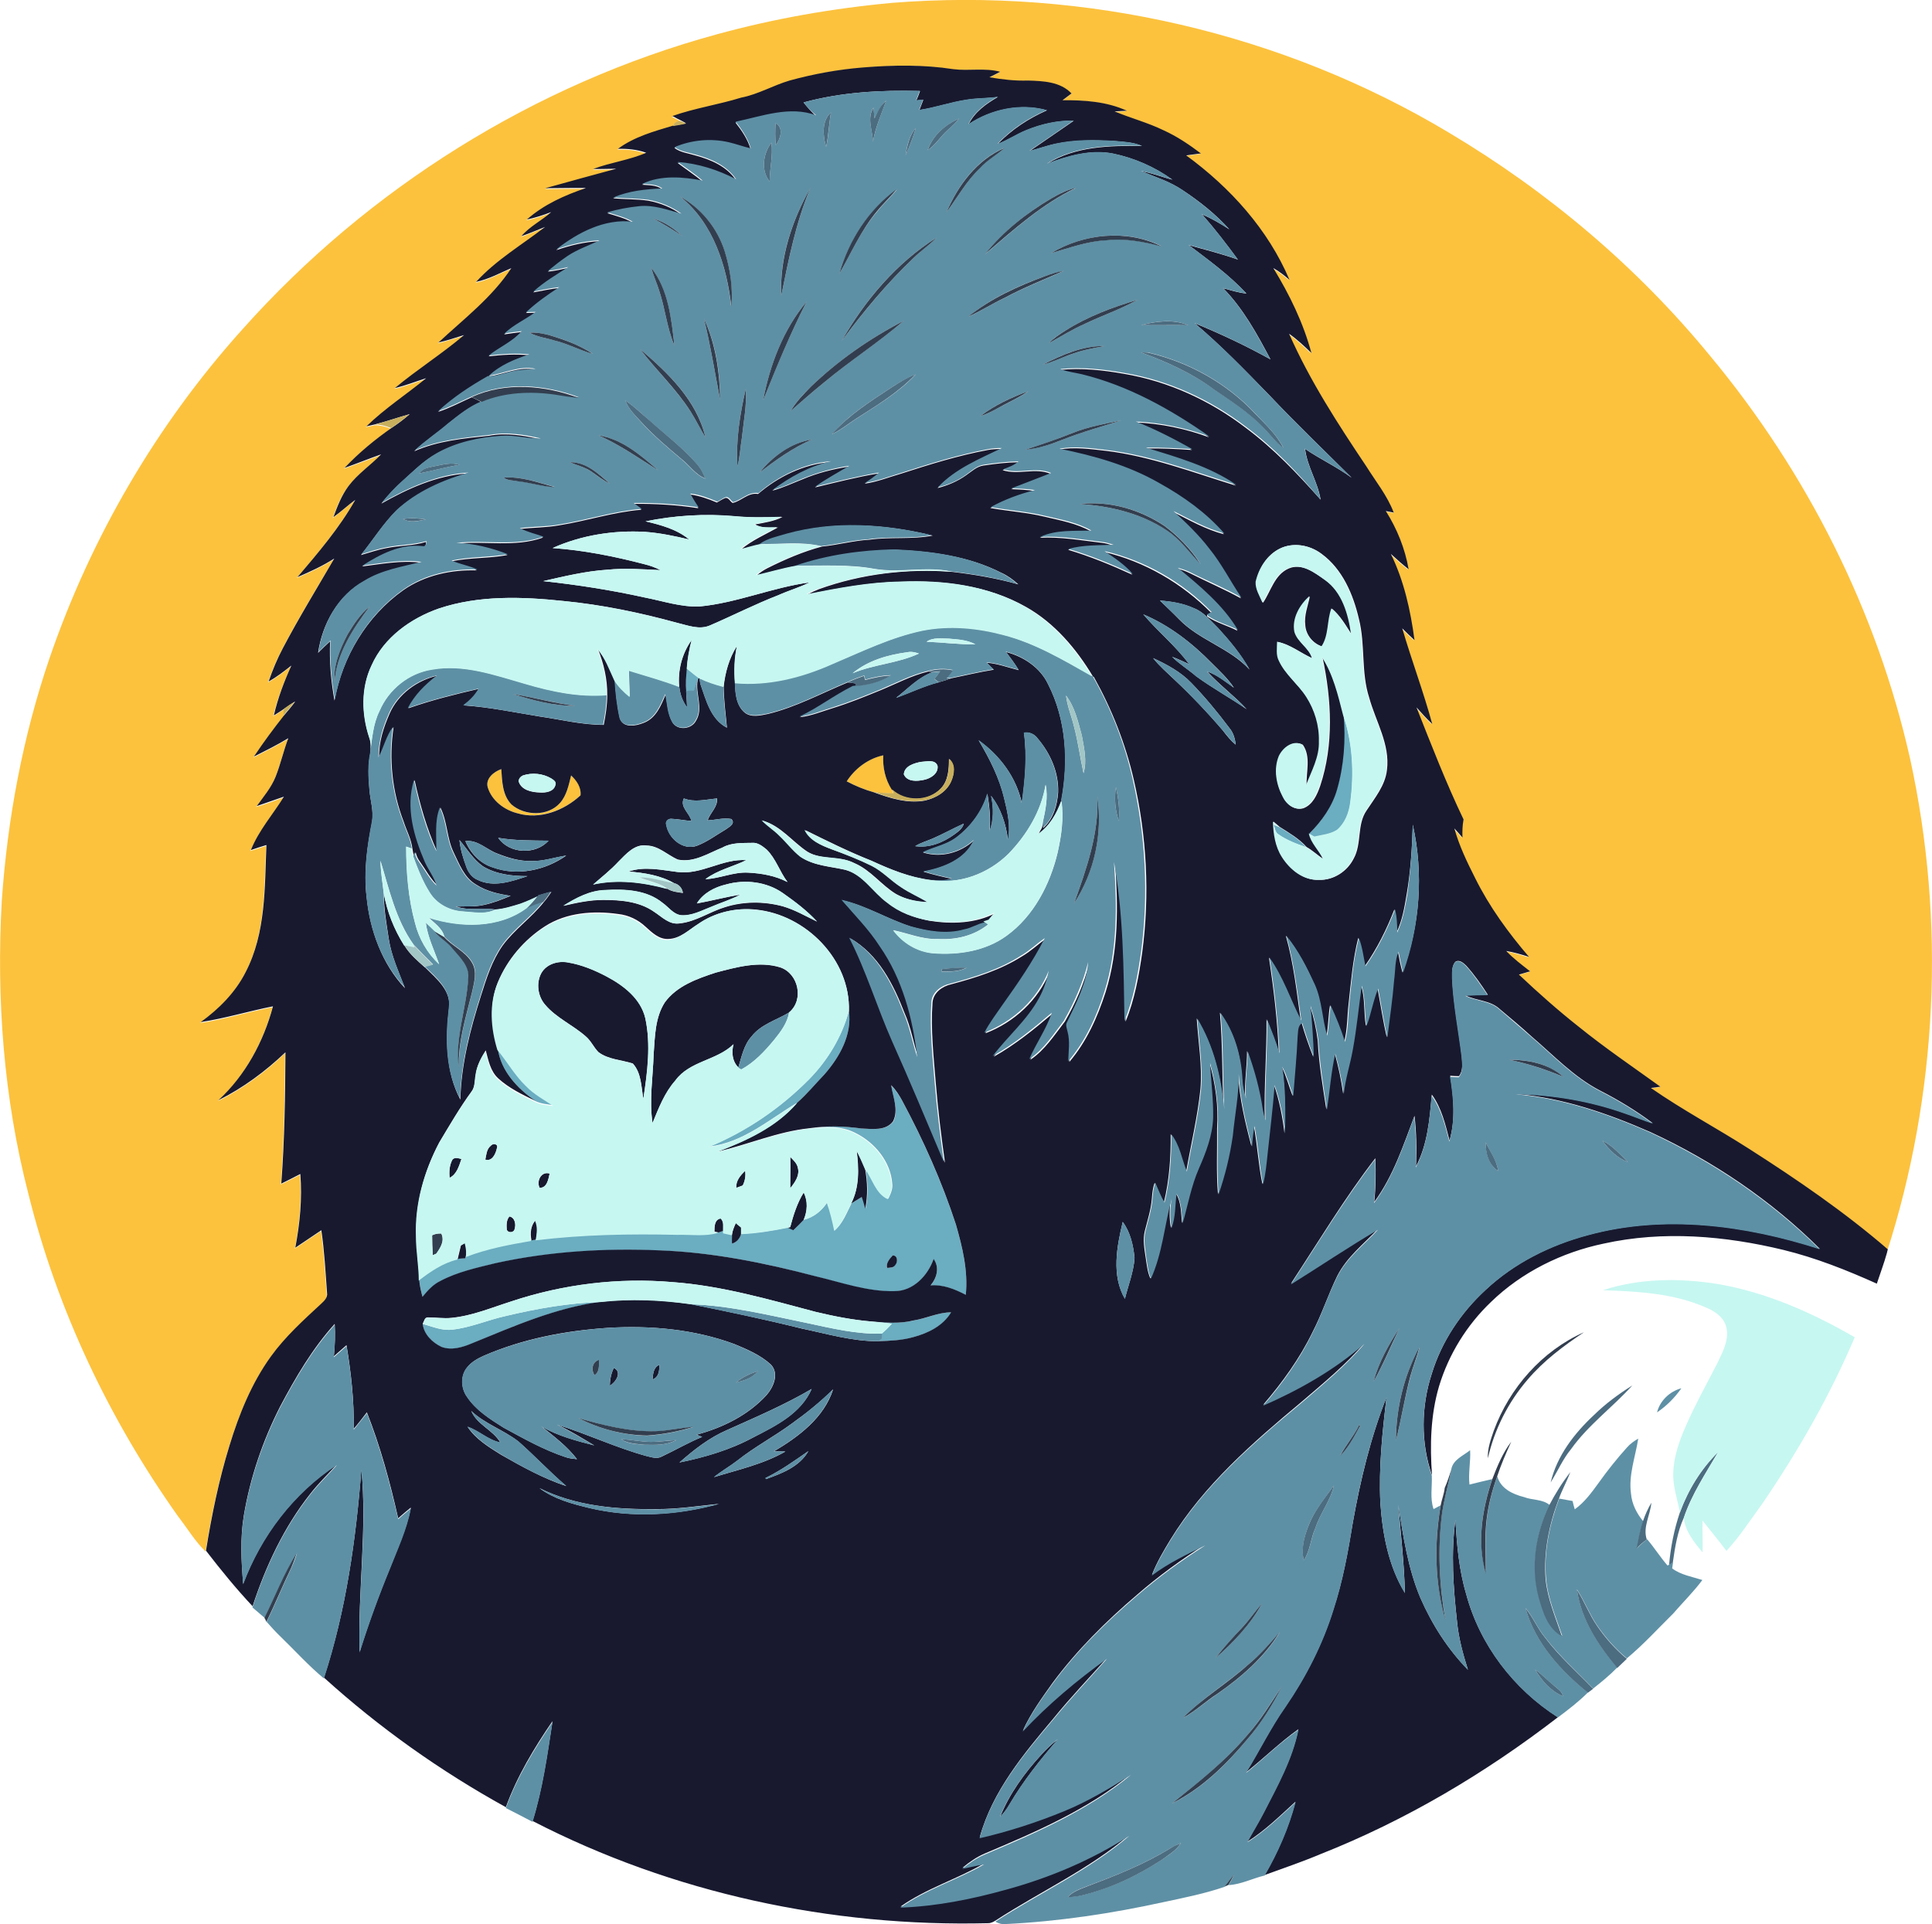 <?xml version="1.0" encoding="iso-8859-1"?>
<!-- Generator: Adobe Illustrator 19.2.0, SVG Export Plug-In . SVG Version: 6.00 Build 0)  -->
<svg version="1.1" id="Layer_1" xmlns="http://www.w3.org/2000/svg" xmlns:xlink="http://www.w3.org/1999/xlink" x="0px" y="0px"
	 viewBox="0 0 882.6 879.2" enable-background="new 0 0 882.6 879.2" xml:space="preserve">
<path fill="#6BADC1" d="M313.7,305.3c1.7,1.4,3.4,2.9,5.3,4.2l-0.4,1.3c-0.5,1.6-1,3.1-1.5,4.7c-1.2,0.1-2.4,0.2-3.6,0.3
	C313.2,312.3,313.3,308.8,313.7,305.3z"/>
<path fill="#6BADC1" d="M613.6,326.7c4.5,12.8,5.1,26.7,3.3,40.1c-0.6,4.6-2.3,9.4-6,12.5c-3.1,2-6.9,2.3-10.4,3.1
	c-0.6-0.4-1.8-1.1-2.5-1.4c5.6-5.7,10.4-12.3,12.6-20C613.8,349.8,614.5,338.1,613.6,326.7z"/>
<path fill="#6BADC1" d="M581.9,376.9c0.6,0.2,1.9,0.7,2.5,1c4.4,2.7,8.9,5.4,12.3,9.2c-4.4-1.5-8.9-3.2-12.7-5.9
	C582.5,380.3,582.5,378.3,581.9,376.9z"/>
<path fill="#6BADC1" d="M369.7,493c8.5-8.7,14.9-19.3,18.1-31.1c1.5,10.8-4.2,21-11.1,28.9c-4.1,4.4-8.1,9-12.5,13
	c-12.7,7.6-24.7,18.2-40,20C341.2,516.8,356.7,506.2,369.7,493z"/>
<path fill="#6BADC1" d="M227.4,479.3c4.5,5.4,7.9,11.7,13,16.5c3.6,3.8,8.2,6.2,12.5,9.1c-2.8-0.3-5.7-0.6-8.3-1.8
	C236.5,497.4,228.9,489.4,227.4,479.3z"/>
<g>
	<path fill="#6BADC1" d="M407.1,495.9c2,2.1,3.7,4.6,5.1,7.2c9.7,18.1,18.1,37,24.5,56.5c3,10.4,5.6,21.2,4.5,32.1
		c-4.9-2.6-10.3-4.8-16.1-4.3c2.9-3.4,4.2-8.3,1.4-12.1c-2.6,7.6-9.4,14.8-17.9,14.7c-12.4,0.3-24.2-3.9-36.1-6.8
		c-23.2-6.2-46.9-11-70.9-11.8c-25.1-1-50.5,0.4-75.1,5.8c-8.6,2.1-17.4,4-25.4,8.2c-3.3,1.7-5.8,4.4-8.1,7.2
		c-0.7-2.6-1.2-5.3-1.5-7.9c5.3-4.1,11-8,17.6-9.6c1.1-0.1,2.3-0.2,3.4-0.3c0.1-0.5,0.4-1.6,0.6-2.2l0,1.3
		c9.6-3.6,19.6-5.6,29.7-7.3c0.7-0.1,1.4-0.2,2.1-0.2c21.4-2.6,43-3,64.6-2.5c6.3-0.2,12.7,0.9,18.8-0.9c0.7-0.2,1.4-0.4,2.1-0.7
		l0,0.9c1.3,0.3,2.7,0.6,4,0.9c0,1.4,0,2.8,0,4.1c2.2-0.6,3.5-2.4,4.2-4.5c7.2-0.3,14.3-1.4,21.3-2.9c0.6,0.3,1.9,0.9,2.6,1.2
		c1.6-1.6,3.2-3.1,4.8-4.8c4.5-1.1,8.1-4,10.6-7.8c1.5,4.1,2.5,8.4,3.4,12.8c3.8-3.3,5.5-8.1,7.7-12.4c1.6-1,3.2-2,4.9-3
		c0.5,1.8,1,3.6,1.6,5.3c1.2-6,1-12.2-0.1-18.2c3.4,4.6,4.8,11.2,10.4,13.8c1.1-2.2,2.2-4.6,1.8-7.1c-0.8-10-8.1-18.7-16.9-23
		c-6.4-3.3-13.8-2.9-20.8-2.1c7.9-1.2,15.9-1,23.8,0.1c4.9,0.2,11.2,1.2,14.5-3.3C410.6,507.2,407.9,501.3,407.1,495.9z
		 M407.8,573.6c-1.3,1.6-3,3.4-2.7,5.7c1.3,0,2.9,0.1,3.7-1.2C410.1,576.8,410.2,573.5,407.8,573.6z"/>
</g>
<path fill="#6BADC1" d="M230.9,601.3c14.3-3.4,28.8-6,43.5-6.4c-20.6,2.7-39.8,11.1-58.9,19c-4.3,1.8-9.3,3.3-13.8,1.6
	c-4.2-2-8.1-5.8-8.6-10.6c4.4,1.2,8.8,3.2,13.5,2.6C215,606.6,222.7,603.1,230.9,601.3z"/>
<path fill="#6BADC1" d="M417.5,603.3c5.8-0.9,11.1-3.7,17.1-3.7c-3.6,6.2-10.5,9.5-17.2,11.3c-5.2,1.6-10.6,1.7-16,1.9
	c0.4-0.3,1.1-1,1.5-1.3c0-0.7-0.1-1.5-0.1-2.2c1.7-1.4,3.2-2.9,4.6-4.5c-3.1-0.4-6.1-0.7-9.2-1C404.7,604.2,411.2,604.9,417.5,603.3
	z"/>
<g>
	<path fill="#FCC23E" d="M407.6,1.3c88.1-7,178.4,13.8,254.3,59.3C707.1,87.5,748,122,781.4,162.8c44.1,53.1,76.1,116.5,91.2,183.9
		c16.3,74.5,12.6,153.4-10.8,226c0.1-0.4,0.3-1.3,0.4-1.7c-19.7-17-41.3-31.8-63.2-45.8c-14.8-9.6-30.5-17.9-45-27.9
		c1.1-0.1,3.2-0.5,4.3-0.6c-12.5-9-25.2-17.8-37.3-27.4c-9.5-7.5-18.5-15.5-27.3-23.8c1.7-0.5,3.4-1,5.1-1.5
		c-3.8-2.9-7.6-5.8-10.9-9.3c3.5,0.6,7,1.7,10.4,2.7c-9.4-11.1-18.1-22.9-24.6-36c-3.7-7.3-7.3-14.7-9.5-22.7
		c1.3,1.4,2.5,2.7,3.7,4.2c-0.1-2.8,0-5.6,0.5-8.3c-8-16.7-14.7-34-21.5-51.2c2.4,2.6,4.7,5.2,7.2,7.6c-4-14.8-9.4-29.1-13.7-43.7
		c1.8,1.8,3.7,3.7,5.6,5.4c-1.8-13.5-4.8-27-10.8-39.4c2.6,2.4,5.3,4.8,8.1,7c-1.6-9.5-5.3-18.5-10.4-26.6c0.9,0.2,2.7,0.5,3.6,0.7
		c-2.9-7.7-8.2-14.2-12.5-21.1c-13-19.4-25.8-39.2-35.3-60.6c3.7,2.6,7,5.7,10.2,8.8c-3.7-13.8-10-26.6-17.4-38.8
		c2.7,1.5,5.1,3.4,7.4,5.4c-9.8-23.1-27.1-42.2-47.2-56.9c2.2-0.3,4.5-0.6,6.7-0.9c-5.4-4.1-11-7.8-17.1-10.6
		c-7.2-3.5-14.9-5.6-22.3-8.6c1.4-0.1,4.2-0.2,5.6-0.3c-9.2-4.3-19.4-5-29.4-4.8c1.4-1,2.7-2,4.1-3.1c-5.1-5.3-13-5.7-19.9-5.9
		c-5.9,0.3-11.8-0.5-17.6-1.5c1.6-0.8,3.3-1.6,4.9-2.5c-7-1.9-14.3-0.4-21.4-1.2c-13.5-2.2-27.3-2-41-0.8
		c-11.5,0.9-22.8,2.9-33.8,6.2c-7.5,2.2-14.4,6.3-22.1,7.8c-10.4,3.3-21.2,4.8-31.4,8.4c1.5,0.8,2.9,1.5,4.4,2.3
		c-1.8-0.6-3.5,0.4-4.1,2.1c-8.8,2.6-17.8,5.1-25.2,10.6c4.4-0.2,8.8,0.2,12.9,1.8c-7.8,3.4-16.3,4.4-24.2,7.4c3.5,0,7-0.1,10.5-0.1
		c-10.8,2.9-21.6,5.9-32.4,8.9c6.2,0,12.4-0.2,18.6-0.1c-9.7,3.4-19.3,7.5-27,14.4c3.8-0.8,7.4-2,11.1-3.4c-4.4,3.9-9.8,6.5-13.6,11
		c3.7-1.3,7.2-2.9,10.8-4.2c-10.6,8.2-22.4,15.1-31.5,25.1c5.7-1.2,10.8-4.1,16.1-6.3c-8.8,13.5-21.6,23.3-33.3,34
		c3.9-1,7.8-2.3,11.7-3.4c-10.1,8.6-21.4,15.7-31.6,24.2c4.9-1.1,9.6-3,14.3-4.5c-9,7.4-18.9,13.8-27.3,22c1.3-0.3,2.6-0.6,3.9-0.9
		c2.6,0,5.1,0.6,7.5,1.6c-7.7,5.4-15.1,11.5-21.5,18.3c5.6-2,11.1-4.1,16.7-6.2c-4.9,4.9-10.7,8.9-14.9,14.5
		c-3.2,4.2-5.1,9.2-6.9,14.2c3.4-2.5,6.6-5.4,10-7.9c-7.3,12.8-16.9,24.1-26.4,35.3c5.8-2.5,11.5-5.1,16.8-8.5
		c-7.9,13.6-16.2,27-23.5,41c-2.6,4.9-4.7,10-6.5,15.2c3.7-2,7.1-4.6,10.4-7.3c-3.2,7.4-6.2,15-8,22.8c1.6-1,3.2-2,4.8-3.1
		c0,0.7,0,2.2,0,3c-4.8,6.1-9.5,12.4-13.8,18.9c5.3-2.7,10.6-5.4,15.7-8.4c-2.1,5.8-3.5,11.8-5.8,17.6c-2,5-5.5,9.1-8.6,13.4
		c4.2-1.3,8.3-2.8,12.4-4.3c-5,8.1-11.5,15.5-15.1,24.4c2.4-0.8,4.8-1.5,7.1-2.3c-0.8,19.6-0.2,40.3-9.5,58.1
		c-4.7,9.3-12.2,16.8-20.5,22.8c11.2-1.7,22-5.1,33-7.2c-4.3,16.1-12.6,31.4-24.9,42.9c11.3-5.7,21.6-13.2,30.6-21.9
		c-0.1,20-0.4,40-1.9,60c2.9-1.4,5.8-2.9,8.7-4.4c0.9,11.3-0.2,22.6-2.3,33.7c3.9-2.7,7.9-5.3,11.9-8c1.4,9.5,1.9,19.1,2.6,28.6
		c0.4,2.2-1.3,3.7-2.7,5c-8.1,7.5-16.4,15-22.9,24c-8.9,12.3-14.5,26.5-19,40.9c-4.8,15.7-8.1,31.8-10.7,47.9
		c-4.9-4.8-8.3-10.6-12.5-16C49.8,648.4,26,598.2,12.9,545.2C1.7,501.8-1.7,456.5,0.8,411.8c2.6-37.7,9.6-75.2,21.8-111
		c19-55.4,49.1-107,88.3-150.5C168.3,86,244.3,38.4,327.4,15.7C353.6,8.5,380.5,3.8,407.6,1.3z"/>
	<path fill="#FCC23E" d="M386.8,357c3.8-6,9.8-10.4,16.7-12c-0.3,5.5,0.9,11.1,3.9,15.7c0.2,0.5,0.5,1.4,0.7,1.9
		c-3-0.1-5.9-0.3-8.9-0.6C395,360.8,390.8,359.1,386.8,357z"/>
	<path fill="#FCC23E" d="M222.8,359.7c-1.1-4,2.8-7.1,6.2-8.3c0.4,5.6,0.4,12,4.7,16.2c6,5.3,16.6,5.6,22.1-0.7
		c3.1-3.5,4-8.2,5.1-12.6c2.6,2.3,4.7,5.5,4.3,9.1c-7.5,6.9-18.6,11.1-28.8,8.2C230.4,370.1,224.5,365.8,222.8,359.7z"/>
</g>
<g>
	<g>
		<path fill="#18192F" d="M394.5,30.8c13.6-1.1,27.4-1.3,41,0.8c7.1,0.9,14.4-0.7,21.4,1.2c-1.6,0.9-3.3,1.7-4.9,2.5
			c5.8,1,11.7,1.7,17.6,1.5c6.9,0.2,14.8,0.5,19.9,5.9c-1.4,1-2.7,2.1-4.1,3.1c10-0.1,20.2,0.6,29.4,4.8c-1.4,0.1-4.2,0.2-5.6,0.3
			c7.4,3.1,15.1,5.1,22.3,8.6c6.2,2.8,11.8,6.6,17.1,10.6c-2.2,0.3-4.5,0.6-6.7,0.9c20.1,14.7,37.4,33.8,47.2,56.9
			c-2.3-2-4.7-3.9-7.4-5.4c7.4,12.1,13.7,25,17.4,38.8c-3.2-3.1-6.5-6.2-10.2-8.8c9.5,21.5,22.3,41.2,35.3,60.6
			c4.3,6.9,9.6,13.4,12.5,21.1c-0.9-0.2-2.7-0.5-3.6-0.7c5.1,8.1,8.8,17.2,10.4,26.6c-2.8-2.2-5.5-4.6-8.1-7
			c6,12.3,9,25.8,10.8,39.4c-1.9-1.7-3.8-3.6-5.6-5.4c4.3,14.7,9.7,29,13.7,43.7c-2.6-2.4-4.9-5-7.2-7.6
			c6.8,17.2,13.5,34.5,21.5,51.2c-0.5,2.7-0.6,5.5-0.5,8.3c-1.2-1.4-2.4-2.8-3.7-4.2c2.2,7.9,5.8,15.4,9.5,22.7
			c6.5,13.1,15.1,24.9,24.6,36c-3.4-1.1-6.9-2.1-10.4-2.7c3.3,3.5,7.1,6.3,10.9,9.3c-1.7,0.5-3.4,1-5.1,1.5
			c8.8,8.3,17.8,16.3,27.3,23.8c12,9.7,24.8,18.4,37.3,27.4c-1.1,0.2-3.2,0.5-4.3,0.6c14.5,10.1,30.2,18.4,45,27.9
			c21.9,14,43.5,28.8,63.2,45.8c-0.1,0.4-0.3,1.3-0.4,1.7c-1.3,4.7-3.1,9.4-4.6,14c-13.8-6.2-27.9-11.8-42.6-15.4
			c-26.8-6.5-55.1-8.9-82.2-2.9c-19.1,4-37.4,13-51.5,26.7c-11,10.5-19.3,23.9-23.7,38.5c-3.9,13.2-4.2,27.1-3.2,40.7
			c-5.2-14.9-5-31.5-0.1-46.5c4.5-14.7,13.3-27.9,24.6-38.3c13.1-12.3,29.6-20.5,46.9-25.1c34.8-9.5,72-4.5,105.8,6.4
			c-22.3-22.2-48.8-40.1-77.3-53.3c-19.6-8.6-40.1-15.7-61.5-17.5c17,0.3,34,3.2,50,8.9c4.2,1.4,8.3,3.2,12.5,4.5
			c-7.6-5.7-15.7-10.6-24.1-14.9c-12-6.2-21.2-16.1-31.4-24.8c-4.7-4.3-9.6-8.4-14.5-12.5c-4.3-4-10.6-3.7-15.6-6.2
			c3.4-0.3,6.8-0.4,10.2-0.3c-3-4.6-6.1-9.1-9.8-13.2c-1.3-1.3-3.3-3.1-5.1-1.8c-1.6,1.9-1.4,4.6-1.4,7c0.5,12.1,3,24.1,4.4,36.1
			c0.2,3,0.7,6.5-1.3,9.1c-1.3,0-2.7-0.1-4-0.2c1.6,9.8,2.5,19.9-0.3,29.6c-1.9-7.3-3.6-14.8-8.1-21c-1,11.2-1.9,22.7-7.2,32.8
			c0.3-7.7,0.2-15.5-0.7-23.1c-5.1,13.5-9.7,27.6-18.4,39.4c0.7-6.6,0.8-13.3,0.5-20c-14,18.2-25.9,38-38.5,57.2
			c13.3-8.3,26.3-17,39.8-25c-6.5,6.9-14.3,12.9-18.7,21.6c-4.1,8.4-7,17.4-11.3,25.7c-5.9,12.1-13.8,23-22.5,33.1
			c16.6-7.2,32.6-16.3,46.3-28.3c-8.6,10.1-18.9,18.5-28.9,27.1c-22.3,18.6-44.6,38-59.9,63c-3.1,5.1-6.1,10.2-8.3,15.8
			c7.5-5.7,16-9.7,24.4-13.8c-11,6.9-21.4,14.5-31.2,23c-14.2,12.1-27.6,25.4-38.7,40.4c-4.9,6.9-10,13.9-13.5,21.7
			c11.6-12.4,24.7-23.3,38.5-33.3c-8.2,9.2-16.7,18.1-24.5,27.7c-13.7,16.3-27.9,33.3-33.7,54.3c13.2-3,26-7.2,38.5-12.3
			c10.8-4.4,20.8-10.4,30.6-16.6c-19.7,16.3-43.5,26.5-66.9,36.4c-3.7,1.6-7,3.9-10.1,6.5c3.3-0.7,6.6-1.5,9.9-2
			c-12.4,7.2-26.4,11.4-38.2,19.7c16.4-0.6,32.5-3.8,48.3-8.2c19.8-5.4,39-13.5,56.3-24.6c-18.5,15.8-40.9,26-61.2,39.2
			c-1,0.6-2.1,1.2-3.3,1.2c-71.8,1.8-144.3-13.7-208.2-46.7c4.6-14.8,6.7-30.3,9.1-45.6c-8.4,12.3-16.2,25.2-21.3,39.3
			c-29.9-16.5-57.8-36.3-83.1-59.2c10.1-30.8,14.6-63.1,17.1-95.4c2.7,27.8-1.7,55.8-0.8,83.6c4-12.8,8.6-25.5,13.7-37.9
			c3.5-9.2,7.8-18.3,9.7-28c-2,1.6-3.9,3.2-5.8,4.9c-3.7-16.4-8.1-32.7-14.3-48.4c-1.9,2.5-3.9,5.1-6,7.5
			c0.2-12.8-1.2-25.6-3.3-38.2c-1.9,1.7-3.9,3.4-5.8,5.1c0.5-4.9,0.7-9.9,0.4-14.8c-10.2,11.3-17.9,24.5-25,37.9
			c-7.9,15.6-13.6,32.3-16.5,49.6c-1.7,10.3-1.2,20.8-0.3,31.2c8.2-22,23.1-41.6,42.8-54.5c-4.1,4.5-8.5,8.7-12.2,13.5
			c-12,15.2-20.3,33-26.3,51.3c-7.6-8.1-14.6-16.7-21.3-25.4c2.6-16.2,5.9-32.3,10.7-47.9c4.4-14.4,10.1-28.6,19-40.9
			c6.5-9,14.8-16.5,22.9-24c1.4-1.3,3.1-2.9,2.7-5c-0.7-9.5-1.2-19.1-2.6-28.6c-3.9,2.6-7.9,5.3-11.9,8c2.1-11.1,3.2-22.4,2.3-33.7
			c-2.9,1.5-5.8,3-8.7,4.4c1.5-20,1.8-40,1.9-60c-9.1,8.7-19.4,16.3-30.6,21.9c12.3-11.4,20.6-26.7,24.9-42.9
			c-11.1,2.2-21.9,5.5-33,7.2c8.3-6,15.8-13.5,20.5-22.8c9.3-17.9,8.7-38.6,9.5-58.1c-2.4,0.7-4.8,1.5-7.1,2.3
			c3.6-9,10.1-16.3,15.1-24.4c-4.1,1.4-8.3,2.9-12.4,4.3c3.1-4.3,6.6-8.4,8.6-13.4c2.3-5.8,3.6-11.8,5.8-17.6
			c-5.1,3.1-10.4,5.7-15.7,8.4c4.3-6.5,9-12.8,13.8-18.9c1.8-2.1,3.5-4.1,5.1-6.3c-1.7,1-3.4,2.1-5,3.3c-1.6,1.1-3.2,2.1-4.8,3.1
			c1.8-7.9,4.7-15.5,8-22.8c-3.3,2.6-6.6,5.2-10.4,7.3c1.8-5.2,3.9-10.3,6.5-15.2c7.3-13.9,15.6-27.4,23.5-41
			c-5.3,3.4-11,6-16.8,8.5c9.5-11.2,19.1-22.4,26.4-35.3c-3.4,2.5-6.5,5.4-10,7.9c1.8-4.9,3.7-9.9,6.9-14.2
			c4.2-5.6,10.1-9.5,14.9-14.5c-5.6,2-11.1,4.2-16.7,6.2c6.5-6.9,13.8-12.9,21.5-18.3c2.9-1.9,5.7-4,8.3-6.3
			c-5.3,1.5-10.5,3.3-15.9,4.7c-1.3,0.3-2.6,0.6-3.9,0.9c8.4-8.2,18.3-14.6,27.3-22c-4.8,1.5-9.4,3.4-14.3,4.5
			c10.2-8.5,21.5-15.6,31.6-24.2c-3.9,1.2-7.7,2.5-11.7,3.4c11.6-10.8,24.5-20.6,33.3-34c-5.3,2.3-10.4,5.1-16.1,6.3
			c9.1-10,20.9-16.9,31.5-25.1c-3.6,1.4-7.2,3-10.8,4.2c3.8-4.5,9.3-7.1,13.6-11c-3.6,1.4-7.3,2.6-11.1,3.4
			c7.8-6.9,17.3-11.1,27-14.4c-6.2-0.1-12.4,0.1-18.6,0.1c10.8-3,21.6-6,32.4-8.9c-3.5,0-7,0.2-10.5,0.1c7.9-3,16.4-4,24.2-7.4
			c-4.1-1.5-8.5-1.9-12.9-1.8c7.4-5.5,16.5-8,25.2-10.6c2-0.3,3.9-0.6,5.9-1.1c-0.4-0.2-1.3-0.7-1.8-1c-1.5-0.7-3-1.5-4.4-2.3
			c10.2-3.6,21.1-5.2,31.4-8.4c7.8-1.5,14.6-5.6,22.1-7.8C371.6,33.8,383,31.7,394.5,30.8z M367.1,46.8c1.7,2.2,3.6,4.3,5.7,6.3
			c-12.1-4.5-24.8,0.4-36.8,2.9c2.9,3.7,5.6,7.6,6.9,12.2c-3.4-0.8-6.6-2-10-2.8c-8.2-1.9-17.1-1.2-24.8,2.2
			c2.8,2.1,6.3,2.4,9.5,3.4c7.1,1.9,14.4,5,18.6,11.3c-8.3-4.3-17.3-7.2-26.7-7.9c3.8,2.9,7.8,5.5,11.4,8.5
			c-9-1.7-19.1-2.6-27.6,1.5c3.1,0.3,6.5,0,9.2,2.1c-7.6,0.3-15.3,1.1-22.4,4.1c5.4,0.5,10.8,0.3,16.1,1.1c5.4,1,10.6,3.1,15,6.3
			c-6.3-1.7-12.7-4.1-19.3-3.4c-4.9,0.6-9.7,1.4-14.5,2.8c3.9,1.2,8,2.2,11.6,4.3c-12.8-1.5-25.1,4.9-34.9,12.6
			c6.4-2.2,13-3.8,19.7-4.1c-4.9,2.4-10.2,4.1-14.7,7.2c-3,2.1-5.9,4.4-8.8,6.7c3.1-0.3,6.2-1,9.2-1.7c-5.4,3.6-11.1,6.9-15.9,11.2
			c3.9-0.7,7.8-1.6,11.8-2c-5.3,3.4-10.5,7.1-15.1,11.4c1.1,0,3.3-0.1,4.3-0.1c-4.6,3.5-10.1,5.9-14.3,9.9c2.6-0.4,5.3-0.8,7.9-1.1
			c-4.1,4.7-10.2,7.2-15,11.1c6.1-0.7,12.3-1.1,18.5-0.5c-6.6,2.2-13.3,4.8-18.4,9.7c7.1-1,14-4.7,21.3-3.1
			c-3.5,0.3-7.1,0.3-10.6,1.1c-3.7,0.8-7.3,2.4-11.2,2.2c-8,4.5-15.9,9.7-22.7,16c5.3-1.7,10.3-4.4,15.4-6.7c1.5,0.7,3,1.4,4.4,2.2
			c-5.8,2.3-10.6,6.3-15.4,10.1c-5,4.3-10.6,7.9-15.3,12.4c10.8-4.8,22.7-5.9,34.3-7.1c7.8-1.5,15.7-0.1,23.4,1.6
			c-6.1,0.2-12.1-1.7-18.2-1.2c-10.2,0.7-20.5,2.9-29.5,8c-5.9,3.2-10.6,8.1-15.5,12.5c-3.4,3.1-6.6,6.4-9.5,10.1
			c12.2-6.9,25.4-12.9,39.6-13.8c-11.9,3.6-23.6,8.7-32.8,17.1c-6.1,6.1-10.7,13.5-16.1,20.2c3.9-1.1,7.8-2.5,11.8-3.2
			c5.9-1.2,12.1-1,17.9-2.8c0.1,1.2-0.3,2.7-1.9,2.3c-9.9-1-19.2,3.8-27.3,8.9c8.9-1.1,17.9-2.9,27-1.7c-8.9,2.2-18.2,3.7-26.2,8.6
			c-11.9,6.5-19,19.5-20.9,32.6c1.8-1.8,3.6-3.6,5.5-5.3c-0.4,9.1,0.4,18.2,2,27.1c3.6-20,14.8-38.7,31.5-50.5
			c9.8-6.8,21.9-9.4,33.6-9c-3.8-1.8-8-2.4-11.8-4.1c8.5-1.8,17.2-1.3,25.7-2.9c-7.5-3-15.4-4.9-23.5-5.2c13.2-1.4,27,1.8,39.8-2.8
			c-3.6-1.3-7.4-2.1-10.8-3.9c6.1-0.7,12.2-0.6,18.2-1.7c12.6-2,24.8-6.1,37.5-7.1c-1.2-0.9-2.5-1.8-3.7-2.7
			c9.9-0.1,19.9,0.5,29.7,2c-1.4-2-2.7-4.1-3.8-6.3c4.3,0.6,8.3,2,12.3,3.7c1.3-0.7,2.5-1.6,3.9-2.1c1.5-0.2,2.1,1.6,3.3,2.3
			c4.1-0.9,7.1-4.9,11.6-4.1c9.3-8,20.9-13.6,33.2-14.6c-9.8,2.3-18.8,7.1-26.7,13.1c4.8-1.3,9.2-3.4,13.8-5.2
			c6.8-2.9,14-4.7,21.2-5.8c-5.2,3.1-10.6,5.9-15.5,9.5c9.7-2.3,19.3-4.8,29.1-6.4c-2,1.8-4.2,3.3-6.4,4.7c5.7-0.8,11.1-3,16.7-4.6
			c13-4.2,26.1-8.3,39.6-10.8c2-0.4,4.1-0.4,6.2-0.5c-10.3,4.9-21.2,9.4-29.2,17.9c4.7-1.2,9.2-3.1,13.1-5.9c2.5-1.7,4.8-4,7.9-4.4
			c5.2-0.8,10.5-1.4,15.8-1.5c-2.1,1.8-4.6,2.7-7.1,3.6c7.2,2.4,14.9-1.3,22,1.7c-6,2.3-12,4.7-18.1,7c3.6,0.1,7.1,0.3,10.7,0.8
			c-7,1.8-13.9,4.3-20.2,7.8c8.3,1.5,16.7,2,24.9,4c7.1,1.7,14.6,3,21.1,6.7c-7.9,0.3-16-0.4-23.4,2.9c9.5-0.5,18.9,1.2,28.3,2.3
			c1.8,0.2,3.5,0.7,5.2,1.3c-6.9,0.3-14,0-20.6,1.9c10.1,3,19.8,7,29.4,11.4c-3.7-4.2-8.3-7.3-12.9-10.4
			c18.4,4.3,35.6,14.3,48.9,27.8c-0.5,0.2-1.4,0.7-1.9,1l0.1,0.7c4.2,2.9,9.3,4.1,13.8,6.5c-6.8-11.5-17.3-20-27.4-28.4
			c1.9,0.5,3.9,1.2,5.7,2.1c7.7,3.9,15.7,7.3,23.3,11.5c-4.9-7.4-8.9-15.4-14.6-22.3c-4.8-6.4-10.6-11.8-16.4-17.2
			c7.5,3.8,14.9,8,23.2,10.2c-8.4-9.4-18.8-16.9-29.7-23c-14-8.1-29.8-12.5-45.6-15.7c7.1-1.3,14.4-0.2,21.6,0.6
			c20.4,2.5,39.7,9.9,59.2,15.9c-12.4-8.5-27.1-12.6-41.3-17c7.1-0.1,14.1,0.2,21.2,0.7c-8.4-4.6-16.9-9.1-25.8-12.6
			c11.5,0.5,22.8,2.8,33.6,6.8c-17.7-12.4-37.1-23.2-58.2-28.4c-3.3-0.8-6.7-1.1-9.9-2.4c9.8-1,19.7,0.1,29.3,1.8
			c20.2,3.4,39.3,12.2,55.5,24.6c12.8,9.5,23.8,21.1,34.3,32.9c-1.3-8.1-6.1-15-7.1-23.2c6.9,4.7,14.5,8.2,21.3,13.2
			c-12.6-12.5-25.5-24.9-37.7-37.8c-11-11.3-22-22.6-34-32.8c11.8,4.8,23.4,10.3,34.6,16.5c-6.1-11.5-12.4-23.1-21.6-32.5
			c3.5,0.9,7,2.1,10.6,2.4c-7.8-8.4-17.2-15.2-26.3-22.1c7.5,2.1,15.1,4,22.4,6.6c-5.2-7.1-10.6-14.1-16.4-20.7
			c4.4,1.9,8.5,4.3,12.5,6.9c-6.2-6.9-13.5-12.7-21.2-17.8c-5.8-4-12.6-6.1-19.1-8.8c4.9,0.8,9.5,2.7,14.3,3.9
			c-8.1-5.8-17.4-9.9-27.1-11.9c-10.3-2-20.5,1-30.1,4.6c12.9-8,28.6-8.3,43.3-8.1c-4.2-1.8-8.8-1.9-13.2-2.3
			c-8.8-0.4-17.6-0.5-26.2,1.3c-4,0.8-7.9,2.3-11.9,3.3c6.7-4.6,13.4-9.2,20.1-13.8c-7.4-0.2-14.8,1.5-21.6,4.3
			c-4.5,1.8-8.5,4.6-13.1,6.3c6.3-6.6,14.1-11.7,22.5-15.4c-12.1-3.3-25.5-0.5-35.8,6.4c2.8-5.7,8-9.4,13.4-12.5
			c-4.7,0.7-9.6,0.5-14.3,1.3c-7.3,1.1-14.3,3.6-21.6,4.7c0.6-1.6,1.2-3.1,1.8-4.7c-0.8,0.1-2.4,0.3-3.2,0.3
			c0.6-1.4,1.2-2.8,1.7-4.3C402.4,41.1,384.3,42.1,367.1,46.8z M294.9,238.2c7,1.7,14.3,3.6,20,8.3c-6.7-1.6-13.4-3-20.2-3.5
			c-14.3-0.8-29,1.5-42.2,7.4c14.2,1,28.2,3.8,42,7.4c2.5,0.6,5,1.5,7.3,2.7c-8.1-0.4-16.2-1-24.3-0.2c-9.9,0.6-19.6,3-29.3,5.2
			c15.6,1.7,31.1,4.1,46.4,7.5c8.2,1.6,16.4,4.4,24.9,4.1c17.2-1.6,33.3-8.7,50.4-11c-4.6,2.3-9.6,3.7-14.2,5.8
			c-10.6,4.1-20.7,9.3-31.2,13.8c-4.9,2.2-10.2,0.1-15-1.1c-17-4.7-34.4-8.3-52-10c-18.9-2-38.6-2.7-56.9,3.4
			c-12.9,4.5-25.1,13.2-30.8,26c-4.9,10.2-4.6,22.3-1.1,32.9c0.9,2.3,0.8,4.8,0.5,7.2c-1.2,5.5-0.9,11.3-0.4,16.9
			c0.4,4.8,2,9.6,1.2,14.5c-2.3,11.3-3.9,22.9-2.5,34.4c1.5,15.1,7,30.4,17.5,41.6c-2.8-7.4-6.2-14.6-7.4-22.5
			c-1-6.8-2.3-13.6-2.2-20.6c1.5,8.4,4.8,16.4,9.3,23.7l0.1,0c2.4,3.9,5.9,6.9,9.3,9.9l0.1,0c5.2,5.2,12.2,10.7,10.9,18.9
			c-1.6,13.9-1.5,28.8,5.2,41.5c0.4-16.2,4.5-32,9.4-47.4c2.5-8,5.1-16.2,10-23.1c5.4-7.3,13.1-12.6,18.7-19.7
			c1.3-1.5,2.4-3.1,3.5-4.7c-2,0.4-3.9,1-5.8,1.6l-0.4,0.5c-2.6,1.3-5.2,2.4-7.9,3.4c-3.7,1.1-7.3,2.3-11.1,2.6l-0.1,0
			c-6-1-12.3,0.7-18.1-1.4c4.1-0.2,8.3,0.2,12.4-0.7c4.3-0.9,8.4-2.5,12.4-4.2c-5.5-0.8-11.2-2.1-15.9-5.2
			c-5.4-3.2-7.6-9.4-10.2-14.7c-3.1-6.4-2.8-14-6-20.4c-2.5,6.3-1.4,13.3-1.6,19.9c-4.7-10.4-7.8-21.4-10.2-32.5
			c-3.8,12.6,0,25.9,5.2,37.5c1.6,3.6,4.2,6.8,5.3,10.7c-3.3-3.1-5.4-7.2-8-10.8c-1-1.3-1.7-2.8-2-4.4c-0.2,0.5-0.5,1.4-0.7,1.9
			c-0.4-1.1-0.6-2.3-0.8-3.5c-0.5-4.4-2.7-8.3-4-12.4c-5.3-13.7-6.8-28.7-4.6-43.2c-3,4.2-4.2,9.4-6.6,13.9c-0.2-7,2-13.7,4.8-20.1
			c3.9-8.9,12.6-15.2,21.9-17.3c-5.3,4.1-10.2,8.9-13.3,14.9c10.6-3.7,21.4-6.4,32.3-8.9c-1.7,3.1-4.2,5.5-7,7.6
			c11.7,0.8,23.2,3.2,34.8,5.1c9.7,1.4,19.2,3.8,29.1,3.8c0.9-4.5,1.6-9,1.6-13.6c0.1-7.3-1.6-14.5-4.3-21.2
			c3.7,4.1,5.5,9.4,7.8,14.4c0.4,5.9,1,11.7,2.3,17.5c1.5,4.5,7.4,3.4,10.8,2c5.7-2.1,8-8,10.1-13c0.8,4.3,0.9,9,3.2,12.9
			c2.4,3.7,8.6,3,10.6-0.8c3.6-5.7-0.3-12.4,0.8-18.5l0.4-1.3l0.5,0.3c0.1,0.7,0.3,2,0.4,2.7c2.6,7.3,4.6,16,12.1,19.9
			c-0.6-6.2-1.4-12.4-1.5-18.7c0.7-6.5,2.5-13.1,6.1-18.7c-1.2,5.6-1.3,11.3-0.9,17c0.1,4.7,0.5,10.1,4.3,13.4
			c3,2.5,7.3,1.4,10.8,0.7c12.7-3.1,24.3-9.4,36.4-14.4c1.3,0.2,2.6,0.3,3.9,0.5c-0.1,0.3-0.3,0.9-0.3,1.3l-1.1,0.1
			c-8.4,4.2-15.8,10-24.4,14c5.3-0.6,10.2-2.7,15.2-4.2c7.4-2.3,14.5-5.2,21.6-8.1c7.3-3,14.3-6.8,22-8.6c0.4,0.1,1.3,0.3,1.7,0.4
			c-6.4,2.3-11.2,7.6-16.5,11.6c6.5-2.3,12.8-5.4,19.5-7.1c1.9-0.5,3.8-1.1,5.7-1.8c6.5-1.3,12.9-2.9,19.4-3.9
			c-1.1-1.1-2.2-2.2-3.2-3.2c5,0.4,9.7,2.2,14.6,3.4c-1.7-2.9-3.8-5.6-5.8-8.3c8,2.1,15.6,7.1,19.2,14.7c8.3,16.2,9.4,35.2,6.1,52.9
			l0.1,0.4c-2.2,5.8-5.4,11.6-10.6,15.2c0.5-1,1-1.9,1.6-2.9c0.1-0.6,0.4-1.7,0.5-2.3l0.1,2.4c4.6-4,6.4-10.4,6.8-16.3
			c0.3-9-3.5-17.7-9.3-24.5c-1.4-2-3.8-3.2-6.3-2.6c1.5,10.7,0.5,21.5-1,32.1c-2.4-11.7-10.1-21.9-19.7-28.7
			c5,8.4,9.5,17.2,11.7,26.7c1.5,6.1,3,12.6,1.7,18.9c-0.9-7.3-3.2-14.4-7.7-20.2c1.2,5.5,1.2,11.3-0.8,16.5
			c0.7-5.9,0-11.7-0.9-17.5c-2.4,8.1-7.7,15.2-14.4,20.2c-4.5,3.3-10,4.3-15,6.6c8,2.6,17.1,0.2,23.2-5.5c-4,8.9-14.1,12.6-23,14.3
			c4.3,1.3,8.6,2.3,13,3.3c-3.1,1-6.3,0.8-9.4,0.6c-9.6-1.2-18.6-4.9-27.3-8.9c-10.3-4.1-20.2-9-30.1-13.9c2.2,4.9,7.5,7,12.3,8.8
			c6.2,2.2,12.4,4.6,18.3,7.6c5,2.5,8.8,6.9,13.5,9.8c3.8,2.5,8,4.3,11.9,6.7c-5.1-0.2-10.3-1.3-14.7-3.8
			c-6.8-4.1-11.5-10.9-19-14.1c-6.8-3.5-15.1-1.2-21.6-5.3c-6.9-4.6-12.1-11.8-20.3-14.1c2.5,2.7,5.6,4.5,8.1,7.1
			c3.3,3.1,6,6.9,9.6,9.6c6,4,13.4,4.2,20.2,5.8c8.4,2.3,12.8,10.4,19.5,15.2c5.4,4.3,12,6.7,18.7,8c10.2,1.6,21.1,1.3,30.4-3.6
			c-0.9,1.1-1.9,2.2-2.8,3.3c-0.6,0.2-1.8,0.6-2.4,0.8l0.8,0.5c-3.4,0.5-6.3,2.6-9.6,3.2c-8.1,2.3-16.6,0.8-24.5-1.4
			c-10.8-3.4-20.5-9.6-31.6-12.1c6,6.9,12.6,13.5,17.5,21.3c10.3,14.9,15.1,32.8,17.1,50.6c-2.2-6.8-3.4-14-6.3-20.5
			c-5.1-13.2-12-26.8-24.8-34.1c7.8,15.2,12.7,31.7,19.6,47.3c8.1,18.3,15.8,36.8,23.7,55.3c-1.7-12-3.2-24.1-4.2-36.3
			c-1-12.3-2.4-24.7-1.5-37c0.4-4.5,4.5-7.4,8.6-8.3c11.2-3,22.4-6.5,32.2-12.7c4-2.3,7.3-5.5,11-8.1c-5.5,10.8-12.4,20.8-19.4,30.6
			c-2.8,4.1-5.9,8.1-8.2,12.6c13.1-5,24.2-15.2,29.4-28.3c-0.9,4.4-2.3,8.7-4.5,12.6c-5.5,10-14.4,17.4-21.1,26.4
			c9.8-5.5,18.5-12.6,27-19.8c-2.5,7.5-7.2,14-10.3,21.2c6.6-4.4,11-11.3,15.8-17.5c4.8-8.4,8.8-17.3,11.1-26.8
			c-0.9,9.7-5.5,18.6-9.6,27.3c-0.9,1.4-0.1,3,0.2,4.5c1.1,4.4,0.4,9,0.3,13.5c7.9-9.3,12.9-20.5,16.6-32c6-19.1,5.7-39.4,4.3-59.1
			c4.3,24,4.4,48.4,4.8,72.7c4.1-10.1,6.1-20.9,7.6-31.7c3.5-26.3,2.1-53.2-3.9-79c-3.8-16.4-10-32.1-18.2-46.8l-0.4-0.2
			c-7.6-12.7-17.6-24.5-30.6-31.8c-17.1-9.7-37.3-12.2-56.7-11.5c-14.5,0.2-28.9,3-43.1,5.8c1.7-0.9,3.4-1.7,5.2-2.4
			c19.4-7,40.4-9.5,61-7.9c10.1,1.2,20.2,2.9,30.1,5.7c-2.3-2.1-4.9-4-7.8-5.3c-14.9-7.6-31.9-9.8-48.4-10.5
			c-15.3,0.4-30.6,2.5-45.1,7.4c-6.1,1.1-12.1,2.9-18.2,4.3c1.5-1.3,3.1-2.4,4.9-3.3c8-4,16.3-7.6,25-9.9c7.2-0.7,14.3-2.7,21.6-3.1
			c9.6-1.4,19.4,0,28.9-1.9c-21.6-5.2-44.5-6.8-66.1-0.7c-4.2,1.3-8.7,2.1-12.4,4.7c-3,0.6-6,1.7-9,2.3c5-4.2,11.1-6.8,16.8-10
			c-3.5-0.1-7.3,0.6-10.4-1.4c4.3-0.8,8.6-1.4,12.5-3.4c-7.2,0.2-14.4,0.4-21.5-0.3C321.9,234.6,308.2,235.5,294.9,238.2z
			 M584.6,250.7c-5.8,2.9-9.5,8.9-10.7,15.2c-0.2,3.4,1.8,6.4,3.1,9.5c3.6-5.3,5.2-12.7,11.6-15.6c6.1-2.7,12,1.8,16.8,5.2
			c8.1,5.6,10.8,15.7,12.1,24.9c-2.7-4.2-5.2-8.6-9-11.8c-2.1,5.6-1.1,12.2-4.5,17.3c-4.2-1.4-7.4-5.3-7.7-9.7
			c-0.6-4.5,1.2-8.9,2.1-13.2c-4.5,4-8,10.1-6.8,16.3c1.4,4.8,6.6,7.2,8,12c-5.4-2.4-10.1-6.4-15.9-7.5c0,2.9-0.6,6,0.8,8.7
			c2.9,6.4,8.8,10.7,12.5,16.5c3.8,6,6,13.1,5.8,20.2c0.3,7.2-3.3,13.7-5.9,20.2c-0.3-6.1,2.1-13.1-1.7-18.6
			c-4.2-2.3-8.9,1.4-10.7,5.2c-2.6,6-1.3,13.1,1.8,18.7c1.5,3.4,5.3,6.2,9.1,5.1c4.3-1.6,6.3-6.2,7.7-10.2
			c6.3-18.9,5.2-39.4,1.1-58.7c5.1,7.9,7.3,17.2,9.6,26.2c1,11.4,0.2,23.1-3,34.2c-2.2,7.7-7,14.4-12.6,20c0.9,4.5,4.7,7.6,6.5,11.8
			c-2.7-1.8-5-4-7.8-5.6c-3.4-3.8-8-6.5-12.3-9.2c-0.9-0.8-1.9-1.6-2.8-2.4c0.1,5.6,1,11.4,4.1,16.2c3.6,5.7,9.7,10.7,16.8,10.4
			c6.6,0.2,12.8-3.9,15.7-9.7c3.8-6.8,1.4-15.5,5.9-22c3.8-5.8,8.5-11.4,9.3-18.5c1.5-11.7-5.1-22.1-8.1-33
			c-3.8-11.7-1.7-24.2-4.7-36c-2.6-11.2-7.5-22.8-17.1-29.8C598.2,248.9,590.6,247.7,584.6,250.7z M529.9,274.4
			c2.9,2.8,5.8,5.5,8.6,8.4c9.3,9.7,23.2,13.2,32.3,23.1c-3.9-7-9.1-13.2-14.5-19.1c-3.4-3.3-6.4-7.2-10.9-8.9
			C540.6,275.7,535.2,274.8,529.9,274.4z M522.3,280.7c6.7,7.9,14.8,14.4,21,22.8c-2.6-1.2-5.1-2.4-7.8-3.4c3.3,3.3,7.4,5.8,11,8.9
			c7.4,5.4,15.4,9.8,23,15c-5.6-6.1-12.4-11-18-17.2c4.6,1.5,8.3,4.7,12.2,7.4c-2.8-4.2-6.5-7.6-10.1-11.2
			C544.5,293.7,534.1,285.7,522.3,280.7z M526.8,300.7c2.9,3.7,6.5,6.7,9.8,9.9c7.8,7.3,15.1,15,22,23.1c1.8,2.3,3.6,4.7,5.9,6.5
			c-0.3-2.8-1.1-5.5-2.9-7.6c-5.4-7.2-11.1-14.1-17.4-20.6C539.4,307,533.1,303.6,526.8,300.7z M386.8,357c4,2.1,8.1,3.8,12.4,5
			c7.4,2.7,15.3,5.2,23.2,3.8c5-1.1,10-4,12.1-8.8c1.4-3.3,2.1-7.7-1-10.2c0,4.7-0.3,9.9-3.7,13.5c-5.7,6.1-16.4,6.2-22.4,0.5
			c-3-4.7-4.2-10.2-3.9-15.7C396.6,346.6,390.6,351.1,386.8,357z M420.7,348.1c-3.1,0.6-7.6,1.9-7.8,5.7c1.5,3.5,6.1,3.2,9.2,2.5
			c3-0.6,6.7-2.9,6.2-6.4C427.2,346.8,423.2,348,420.7,348.1z M222.8,359.7c1.8,6.1,7.6,10.4,13.6,11.9c10.2,3,21.2-1.2,28.8-8.2
			c0.4-3.6-1.8-6.8-4.3-9.1c-1.1,4.4-2,9.1-5.1,12.6c-5.5,6.2-16.1,5.9-22.1,0.7c-4.2-4.2-4.3-10.6-4.7-16.2
			C225.6,352.6,221.7,355.7,222.8,359.7z M238.9,354.3c-1.1,0.5-1.8,1.4-2,2.6c1.1,4.1,6,5.1,9.6,5.2c2.7,0.2,6.4-0.3,7.2-3.3
			c0.7-1.5-0.9-2.5-1.9-3.1C248,353.4,243.1,352.9,238.9,354.3z M312.4,364.8c-1.9,4,2.6,6.6,3.5,10.3c-3.1-0.2-6.2-0.9-9.3-1
			c-1.4-0.1-2.8,1.3-2.2,2.8c1,6.1,7.5,11.7,13.8,9.6c4.8-1.8,8.9-4.9,13.3-7.5c1.5-1.1,4.7-2.7,2.6-4.8c-3.6-0.7-7.2,0.5-10.8,0.6
			c1.1-3.5,4.6-6,4.3-10C322.4,365.3,317.3,366.7,312.4,364.8z M425.9,383.2c-2.6,1.1-5.4,1.9-7.8,3.4c6.4,0.9,12.7-1.6,17.8-5.3
			c1.8-1.3,3.8-2.7,4.4-5C435.4,378.5,430.8,381.1,425.9,383.2z M645.4,376.8c-0.3,10.7-1,21.4-2.8,31.9c-1,5.9-2,11.9-4.6,17.3
			c0-3.5,0-7.1-1-10.5c-3.5,9.1-7.9,17.9-13.5,25.9c-1-4.3-1.5-8.7-3-12.9c-2.5,9.8-3.3,20-4.4,30c-0.7,5.8-0.5,11.7-2,17.4
			c-1.7-5.7-4-11.2-6.5-16.6c-0.8,4.6-0.7,9.2-1.6,13.8c-2.3-7.7-2.3-15.9-5.6-23.3c-3.5-7.9-7.5-15.6-13-22.3
			c3.6,12.7,5,25.8,6.8,38.7c-4.9-9.5-8.2-19.9-14.5-28.7c2.2,14.5,3.9,29,4.5,43.6c-1.5-5.3-3.6-10.4-5.6-15.4
			c0.1,15.4-1.2,30.7-0.8,46.1c-0.5-1.6-0.9-3.3-1.2-4.9c-1.3-9.1-3.8-18-6.9-26.7c0,7.2-1.3,14.4-0.8,21.6c-0.8-2.9-1.5-5.9-1.6-9
			c-0.5-10.7-3.6-21.4-10-30.1c1.3,14.6,0.9,29.3,1.7,43.9c-1.2-14.4-4.7-28.9-12.3-41.3c0.7,10.8,2.6,21.5,1.7,32.3
			c-1.3,12.6-4.3,25.1-6.5,37.6c-2.3-5.7-3.2-12.1-7.1-17c0.1,10.5-0.6,21-3.1,31.2c-1.6-2.9-2.8-6-4.2-9c-0.9,2.3-1.1,4.8-1.3,7.3
			c-0.4,5-2,9.9-3.2,14.7c-1,4-0.2,8.2,0.4,12.3c0.5,3.2,0.8,6.4,2.1,9.4c5.2-11.5,6.2-24.3,9.4-36.4c-0.7,4.4-0.8,8.9,0,13.3
			c1.9-5,1.6-10.5,2.3-15.7c2.5,4,2.3,9,2.8,13.5c2.4-8.3,3.9-17,7.4-25c3.2-7.3,6.2-15,6.5-23.1c0.2-8.4-1-16.8-1.4-25.2
			c2.8,9.8,4.2,20,3.5,30.2c0.1,10-0.4,20,0.4,29.9c3-8.7,5.1-17.7,6.5-26.8c0.9-9.4,2.8-18.8,2.7-28.2c0.6,11.2,3.2,22.2,6.1,33.1
			c0.2-3.1,0.5-6.2,1.1-9.3c1.6,8.8,2.1,17.8,3.9,26.6c1.2-4.6,1.6-9.3,2.1-14c1.1-10.4,2.4-20.9,3.2-31.3
			c2.5,7.2,3.9,14.6,4.8,22.1c0.2-10.2,0.4-20.4-1.3-30.5c2.1,4.3,3.3,9,5,13.4c0.7-9.1,1.7-18.1,2-27.2c0.3-2.1-0.1-4.9,2.1-6.2
			c1.5,5.2,3.3,10.4,5.3,15.5c-0.2-7.8-0.8-15.6-1.5-23.4c1.7,5.2,2.9,10.6,3.6,16.1c0.5,10.6,2.3,21,3.9,31.4
			c1.3-8.5,1.9-17.2,3.8-25.6c1.8,6,3,12.2,3.9,18.4c0.7-6.8,2.9-13.4,4.1-20.1c1.8-9.7,2.7-19.6,4.1-29.3
			c1.9,5.9,1.1,12.3,2.2,18.4c2.1-5.6,3-11.5,5.3-17.1c1.4,7.4,2.5,14.9,4.2,22.3c1.1-8.8,2.4-17.5,3.1-26.3c0.6-4.3,0.3-8.8,2-12.9
			c0.6,3.2,1.2,6.4,2.1,9.6C648.7,422.9,650.4,399.1,645.4,376.8z M227.6,382.8c5.1,7.4,17.1,7.9,23,1.3
			C242.9,384,235.2,384.1,227.6,382.8z M209.9,383.8c0.4,4.3,1.7,8.4,3.2,12.4c0.9,2.5,2.6,4.8,5.1,5.8c7.3,3.6,15.6,0.7,22.8-1.7
			c-7,0-14.3-0.8-20.4-4.5C216.1,392.6,213.3,387.8,209.9,383.8z M212.6,384.3c2.3,5.5,6.7,10.2,12.5,12c11.2,4.1,24,1.4,33.6-5.4
			c-5.4,0.8-10.6,2.7-16.1,2.5c-5.2,0.1-10.3-1.4-15.1-3.3C222.3,388.3,218.4,383.6,212.6,384.3z M343.7,385.1
			c-4.6,0.1-9.5-0.2-13.6,2.1c-6.5,2.6-13.2,7.1-20.5,5.5c-4.7-2.1-8.7-6.3-14.2-6.4c-5.5-0.8-9.4,3.9-12.9,7.4
			c-3.5,3.8-7.6,7-11.5,10.4c11.2-2.5,22.9-1,33.9,2c2.1,1.3,4.7,1.6,7.1,1.9c-0.3-2.1-1.8-3.9-3.9-4.4c-6.3-3.7-13.7-4.8-20.9-5.4
			c7.3-2.5,14.9-0.7,22.3,0.2c10.9,1.5,20.6-6.2,31.5-5.4c-6.2,3-13.2,4.5-18.7,8.7c6.6-0.3,12.8-3.3,19.4-3
			c6.2,0.3,12.5,1.4,18.1,4.3c-3.6-4.7-5.3-10.7-9.6-14.9C348.3,386.6,346.2,384.9,343.7,385.1z M331.7,404.1
			c-5.3,1.3-10.4,4-13.3,8.7c6.6-1.2,13.2-3,19.9-4c-4.3,2.3-9,3.6-13.4,5.6c-4.4,1.7-8.9,4.2-13.8,3.8c-3.5-0.5-5.6-3.7-8.3-5.6
			c-7.3-6-17.2-6.4-26.2-5.9c-7,0.1-13.4,3.5-19.2,7.2c6-1.4,12-2.7,18.2-2.7c8,0,16.5,0.7,23.2,5.4c3.6,2.3,7.1,6.1,11.8,5.3
			c7.4-0.8,13.6-5.3,20.6-7.4c8.5-2.7,17.8-2.7,26.4-0.4c5.5,1.6,10.5,4.5,15.7,7c-4.6-5-10.1-9.1-15.6-13
			C350.1,402.8,340.3,401.7,331.7,404.1z M318.9,422.2c-4.2,2.6-8.1,6.6-13.4,6.8c-4.4,0.3-7.6-2.9-10.6-5.6
			c-3.4-3.2-7.8-5.3-12.5-5.8c-11.3-1.6-23.6-0.7-33.4,5.6c-9.5,6.1-17.2,15.1-21.5,25.5c-4,9.7-3,20.6-0.1,30.5
			c1.5,10.2,9,18.2,17.2,23.8c-6-2.9-12.1-5.8-17-10.3c-3.6-3.3-4.5-8.3-5.7-12.8c-2.1,3.3-4,6.9-4.5,10.8c-0.5,2.7-0.2,5.7-2,8
			c-5.4,7.4-10,15.4-14.7,23.2c-6.9,13.1-11,27.9-10.5,42.7c0,6.7,1.2,13.3,1.3,20c0.2,2.7,0.8,5.3,1.5,7.9c2.3-2.8,4.8-5.6,8.1-7.2
			c7.9-4.2,16.8-6.1,25.4-8.2c24.6-5.4,49.9-6.9,75.1-5.8c24,0.9,47.7,5.7,70.9,11.8c11.9,2.8,23.7,7.1,36.1,6.8
			c8.5,0.1,15.3-7.1,17.9-14.7c2.8,3.9,1.5,8.7-1.4,12.1c5.7-0.5,11.1,1.7,16.1,4.3c1.1-10.9-1.5-21.7-4.5-32.1
			c-6.4-19.6-14.8-38.4-24.5-56.5c-1.4-2.6-3-5.1-5.1-7.2c0.8,5.4,3.5,11.2,0.9,16.5c-3.3,4.5-9.6,3.5-14.5,3.3
			c-7.9-1.1-15.9-1.3-23.8-0.1c-14.5,1.5-28,7.5-42.1,10.7c13.4-5.1,27-11.3,36.6-22.4c4.5-4,8.4-8.7,12.5-13
			c6.9-7.9,12.6-18.1,11.1-28.9c0.8-23.4-19.6-44-42.4-46.3C336.2,414.6,326.5,416.9,318.9,422.2z M512.9,558.3
			c-2.7,11.3-5.2,24.5,1,35.1c1.5-6.2,4-12.3,4.4-18.7C517.7,569,516.4,563,512.9,558.3z M233.6,594.6c-9,2.8-17.8,6.6-27.3,7.5
			c-3.6,0.4-7.2-0.2-10.8-0.2c-1.6-0.1-1.8,1.9-2.4,2.9c0.5,4.8,4.4,8.6,8.6,10.6c4.6,1.7,9.5,0.2,13.8-1.6
			c19.1-7.8,38.3-16.3,58.9-19c13.6-1.6,27.4-0.9,40.9,1c17,3.4,34,7,50.9,11.2c11.6,2.4,23.2,5.9,35.1,5.8c5.4-0.2,10.8-0.4,16-1.9
			c6.7-1.8,13.5-5.1,17.2-11.3c-5.9,0-11.3,2.8-17.1,3.7c-6.3,1.6-12.8,1-19.2,0.5c-8.6-0.7-17.2-2.4-25.6-4.4
			c-21.5-5.7-43-12-65.3-13.6C282.6,583.7,257.3,586.7,233.6,594.6z M221.1,619.4c-2.9,1.3-5.8,2.9-7.7,5.4
			c-3.1,3.7-2.8,9.5-0.1,13.3c4.1,6.2,10.6,10.3,16.8,14.2c9.2,5,18.4,10.2,28.4,13.5c1.6,0.6,3.4,0.7,5.1,0.9
			c-4.5-5.9-10.4-10.3-16.1-14.9c7.4,4.3,15.8,6.5,24,8.6c-5.6-3.3-11.1-6.8-17-9.5c13.9,4.3,27,10.6,41,14.4
			c2.2,0.5,4.6,1.4,6.8,0.2c6.2-2.9,12.1-6.4,18.5-9c-0.6-0.2-1.9-0.7-2.5-1c11.9-3.2,23.5-8.9,31.9-18.1c3.2-3.7,5.9-9.9,1.9-14
			c-4.7-4.3-10.8-6.9-16.6-9.3c-18.4-6.8-38.4-8.6-57.9-7.4C258.2,608,238.9,611.7,221.1,619.4z M332.1,653.4
			c-8.1,3.5-15.1,9-21.7,14.8c11.7-2.4,23.3-5.8,33.8-11.5c10.3-5.3,21.7-10.9,26.6-22.1C358.4,641.9,345.2,647.5,332.1,653.4z
			 M361.9,650.3c-8.1,6-17.1,10.7-25,17c-3.5,2.7-7.3,4.8-10.7,7.6c11-3.4,22.5-5.9,32.6-11.7c-1.7,0-3.5-0.1-5.2-0.1
			c11.3-6.7,22.8-15.3,27-28.3C374.8,640.5,368.5,645.6,361.9,650.3z M215.3,644.7c2.7,6.3,9.9,8.6,13.3,14.4
			c-5.6-1.1-9.7-5.4-15-7.2c3.7,5.6,9.6,9.2,15.2,12.7c9.6,5.5,19.4,10.9,29.9,14.4c-7.6-6.5-14.4-13.8-21.9-20.4
			C230,653.3,221.6,650.6,215.3,644.7z M349.7,675.3l0.2,0.5c7.3-2.6,15.4-5.7,19.4-12.8C363,667.4,356.7,671.9,349.7,675.3z
			 M246.4,679.9c6.7,5,14.9,7.2,22.9,9.1c19.4,4.6,39.9,3.4,59.1-1.9c-9.6,1-19.3,2.5-29,2.4C281.4,689.7,262.8,688.1,246.4,679.9z"
			/>
	</g>
	<path fill="#18192F" d="M310.3,313.8c-0.7-7.5,1.3-15.3,5.7-21.4c-1.1,4.2-1.9,8.6-2.2,13c-0.4,3.5-0.6,7-0.3,10.5
		c0.1,2.4,0.3,4.9,0.4,7.3C311.7,320.4,310.7,317.1,310.3,313.8z"/>
	<path fill="#18192F" d="M247.3,444.6c2.4-4.2,7.7-5.7,12.2-4.9c6.2,1.1,12.1,3.5,17.6,6.4c7.8,4.1,15.6,10.1,17.7,19.1
		c2.6,12.1,0.9,24.7-0.9,36.8c-1-5.4-0.8-11.7-4.8-16.1c-5.2-1.7-11.2-1.8-15.7-5.2c-2.2-2.2-3.4-5.2-5.8-7.2
		c-5.9-5.2-13.4-8.4-18.5-14.4C245.7,455.3,244.8,449.2,247.3,444.6z"/>
	<path fill="#18192F" d="M326.9,444.4c9.5-2.5,19.8-5.4,29.5-2.4c8.4,2.8,11,14.9,4.1,20.6c-5.8,3.5-12.9,5.4-17.2,11
		c-3.5,3.9-4.5,9.2-6,14.1c-2.8-2.8-3.2-6.9-2.2-10.6c-7.7,7.5-20.1,7.6-26.6,16.6c-4.9,5.6-7.6,12.6-10.4,19.4
		c-1.6-10.4,0.2-20.9,0.5-31.4c0.6-8,0.6-16.7,5.1-23.7C309.2,450.5,318.4,447.2,326.9,444.4z"/>
	<path fill="#18192F" d="M224.2,523.5c0.9-1.3,3.6-0.9,2.8,1.1c-0.5,2.5-2.2,6.3-5.3,5.2C222.2,527.6,222.3,525,224.2,523.5z"/>
	<path fill="#18192F" d="M391.4,525.8c1.4,2.7,2.7,5.4,3.8,8.2c1.1,6,1.3,12.2,0.1,18.2c-0.5-1.8-1.1-3.6-1.6-5.3
		c-1.6,1-3.2,2-4.9,3C392.7,542.5,392.4,533.9,391.4,525.8z"/>
	<path fill="#18192F" d="M206.7,529.8c1.1-1.2,2.7-0.6,4.1-0.3c-1.1,3.2-2.1,7-5.4,8.6C205.1,535.3,205.3,532.4,206.7,529.8z"/>
	<path fill="#18192F" d="M361,528.6c1.5,1.4,3.1,2.9,3.5,5c0.9,3.5-1.4,6.7-3.5,9.3C360.9,538.1,361.2,533.4,361,528.6z"/>
	<path fill="#18192F" d="M336.4,542.7c-0.4-3.2,1.9-5.7,4-7.8c0.4,2.3,0,4.6-1.1,6.7C338.4,542,337.4,542.3,336.4,542.7z"/>
	<path fill="#18192F" d="M246.5,542.7c-1.5-3.1,0.8-7.7,4.6-6.5C250.5,538.8,249.9,542.9,246.5,542.7z"/>
	<path fill="#18192F" d="M367.2,544.8c2,3.9,1.7,8.6,0,12.5c-1.5,1.6-3.1,3.2-4.8,4.8c-0.6-0.3-1.9-0.9-2.6-1.2l1.2-0.3
		C362.5,555.1,364.2,549.6,367.2,544.8z"/>
	<path fill="#18192F" d="M232.7,555.8c2.5,0.4,3.1,3.7,2.4,5.7c-0.2,1.8-3,2-3.6,0.3C231.4,559.8,231.3,557.5,232.7,555.8z"/>
	<path fill="#18192F" d="M326.4,562.7c0-2.3,0-5.6,2.9-6.1c1.6,1.5,1,3.8,1.1,5.8c-0.7,0.2-1.4,0.4-2.1,0.7L326.4,562.7z"/>
	<path fill="#18192F" d="M242.8,566.7c-0.7-3.3-0.3-6.6,1.8-9.2c1.3,2.8,0.8,6,0.3,8.9C244.2,566.5,243.5,566.6,242.8,566.7z"/>
	<path fill="#18192F" d="M334.4,564.2c0.2-1.9,1-3.7,1.8-5.5c0.6,0.5,1.8,1.5,2.4,2c0,0.8,0,2.3,0,3c-0.6,2.1-2,3.9-4.2,4.5
		C334.3,566.9,334.4,565.6,334.4,564.2z"/>
	<path fill="#18192F" d="M210.6,568.9c0.5-0.3,1.5-0.9,1.9-1.1c0.4,1.6,0.7,3.3,0.6,4.9c-0.1,0.5-0.4,1.6-0.6,2.2
		c-1.1,0.1-2.3,0.1-3.4,0.3C209.6,573,210.1,570.9,210.6,568.9z"/>
	<path fill="#18192F" d="M407.8,573.6c2.4-0.1,2.4,3.2,1.1,4.5c-0.8,1.2-2.4,1.1-3.7,1.2C404.7,577,406.5,575.1,407.8,573.6z"/>
	<path fill="#18192F" d="M298.1,630.3c0.2-2.5,0.4-5.6,3.1-6.7C301.3,626.2,301,629.2,298.1,630.3z"/>
	<path fill="#18192F" d="M278.6,633.1c0-2.8,0.6-5.6,1.8-8.1C284.4,626.8,281.3,631.6,278.6,633.1z"/>
	<path fill="#18192F" d="M618,695.7c3.5-19.5,8.1-38.8,15.4-57.3c-1.9,16-3.6,32.2-2.8,48.4c1,14.2,3.7,28.7,11.2,41
		c-0.3-13.5-1.9-26.8-3-40.3c2.2,14.4,4.4,29.1,10.1,42.6c5.3,12.1,12.5,23.4,21.7,32.8c-2.3-7.2-4.3-14.6-5-22.2
		c-1.7-15.4-2.8-31.1-0.7-46.5c0.6,11.5,1.6,23,4.9,34.1c6.2,23.2,21.7,43.4,41.9,56.3c-33.2,25.6-69.6,47.2-108.6,62.6
		c-8.3,3.5-16.9,6.4-25.4,9.5c6.1-10.5,11-21.7,14.1-33.5c-7,6.4-13.9,13.2-22,18.3c2.5-4.7,5.3-9.1,7.7-13.8
		c6.2-12.1,12.9-24.2,15.6-37.6c-8.4,6-15.8,13.3-23.9,19.7c6.2-10,11.3-20.6,18.1-30.2c9.3-13.6,16.9-28.5,21.8-44.2
		C613.4,722.5,615.8,709.1,618,695.7z"/>
	<path fill="#18192F" d="M475.7,801.7c2.3-2.5,4.8-5,7.6-7c-8.1,9.3-15.8,19-22.1,29.7c-1.2,2.1-2.6,4-4.3,5.7
		C461.1,819.6,468,810.1,475.7,801.7z"/>
</g>
<g>
	<g>
		<path fill="#5E90A5" d="M367.1,46.8c17.2-4.7,35.3-5.7,53.1-5.3c-0.6,1.4-1.1,2.8-1.7,4.3c0.8-0.1,2.4-0.3,3.2-0.3
			c-0.6,1.6-1.2,3.1-1.8,4.7c7.3-1.1,14.3-3.6,21.6-4.7c4.7-0.8,9.5-0.6,14.3-1.3c-5.4,3-10.6,6.8-13.4,12.5
			c10.4-6.9,23.7-9.8,35.8-6.4c-8.4,3.6-16.2,8.8-22.5,15.4c4.6-1.7,8.6-4.5,13.1-6.3c6.9-2.8,14.2-4.5,21.6-4.3
			c-6.7,4.6-13.4,9.3-20.1,13.8c4-1,7.9-2.4,11.9-3.3c8.6-1.9,17.5-1.8,26.2-1.3c4.4,0.4,9.1,0.5,13.2,2.3
			c-14.7-0.3-30.4,0-43.3,8.1c9.5-3.6,19.8-6.6,30.1-4.6c9.7,2,19.1,6.1,27.1,11.9c-4.8-1.2-9.4-3.1-14.3-3.9
			c6.5,2.7,13.3,4.8,19.1,8.8c7.7,5.2,15,11,21.2,17.8c-4-2.6-8.1-5-12.5-6.9c5.9,6.6,11.3,13.6,16.4,20.7
			c-7.3-2.6-14.9-4.6-22.4-6.6c9.1,6.9,18.5,13.7,26.3,22.1c-3.7-0.3-7.1-1.5-10.6-2.4c9.2,9.4,15.4,21,21.6,32.5
			c-11.2-6.2-22.8-11.7-34.6-16.5c12.1,10.1,23.1,21.5,34,32.8c12.2,12.9,25.1,25.3,37.7,37.8c-6.7-5-14.4-8.5-21.3-13.2
			c1,8.1,5.8,15.1,7.1,23.2C593,216.1,582,204.5,569.2,195c-16.2-12.4-35.3-21.2-55.5-24.6c-9.7-1.7-19.5-2.8-29.3-1.8
			c3.1,1.3,6.6,1.6,9.9,2.4c21.2,5.2,40.5,16,58.2,28.4c-10.8-3.9-22.2-6.3-33.6-6.8c8.9,3.5,17.4,7.9,25.8,12.6
			c-7-0.4-14.1-0.8-21.2-0.7c14.2,4.4,28.9,8.5,41.3,17c-19.5-6-38.8-13.4-59.2-15.9c-7.1-0.8-14.4-1.9-21.6-0.6
			c15.8,3.2,31.5,7.6,45.6,15.7c11,6.1,21.4,13.5,29.7,23c-8.2-2.2-15.7-6.4-23.2-10.2c5.8,5.4,11.6,10.9,16.4,17.2
			c5.6,6.9,9.6,14.9,14.6,22.3c-7.5-4.3-15.6-7.6-23.3-11.5c-1.8-0.9-3.7-1.5-5.7-2.1c10.1,8.4,20.6,17,27.4,28.4
			c-4.5-2.3-9.6-3.5-13.8-6.5l-0.1-0.7c0.5-0.2,1.4-0.7,1.9-1c-13.2-13.6-30.4-23.5-48.9-27.8c4.6,3.1,9.2,6.2,12.9,10.4
			c-9.6-4.4-19.3-8.4-29.4-11.4c6.7-1.9,13.8-1.6,20.6-1.9c-1.7-0.6-3.5-1.1-5.2-1.3c-9.4-1.1-18.8-2.8-28.3-2.3
			c7.4-3.4,15.5-2.6,23.4-2.9c-6.4-3.7-13.9-5-21.1-6.7c-8.2-2-16.6-2.5-24.9-4c6.3-3.5,13.2-6,20.2-7.8c-3.5-0.5-7.1-0.7-10.7-0.8
			c6.1-2.3,12.1-4.7,18.1-7c-7-3-14.8,0.7-22-1.7c2.5-0.9,5.1-1.8,7.1-3.6c-5.3,0.1-10.6,0.7-15.8,1.5c-3.1,0.4-5.5,2.7-7.9,4.4
			c-3.9,2.9-8.4,4.8-13.1,5.9c8-8.5,18.9-12.9,29.2-17.9c-2.1,0-4.2,0.1-6.2,0.5c-13.5,2.5-26.6,6.6-39.6,10.8
			c-5.5,1.6-10.9,3.8-16.7,4.6c2.2-1.4,4.4-3,6.4-4.7c-9.8,1.7-19.5,4.1-29.1,6.4c4.9-3.5,10.3-6.4,15.5-9.5
			c-7.3,1.1-14.4,3-21.2,5.8c-4.6,1.8-9,4-13.8,5.2c8-6,17-10.9,26.7-13.1c-12.3,1-23.9,6.6-33.2,14.6c-4.5-0.8-7.6,3.1-11.6,4.1
			c-1.1-0.7-1.8-2.5-3.3-2.3c-1.4,0.5-2.6,1.5-3.9,2.1c-4-1.7-8-3.2-12.3-3.7c1.1,2.2,2.4,4.3,3.8,6.3c-9.8-1.5-19.8-2.1-29.7-2
			c1.2,0.9,2.4,1.8,3.7,2.7c-12.8,1-24.9,5.1-37.5,7.1c-6,1.1-12.2,0.9-18.2,1.7c3.4,1.8,7.2,2.6,10.8,3.9
			c-12.8,4.6-26.5,1.4-39.8,2.8c8.1,0.3,16,2.3,23.5,5.2c-8.5,1.5-17.2,1.1-25.7,2.9c3.8,1.7,8,2.3,11.8,4.1
			c-11.8-0.4-23.9,2.2-33.6,9c-16.7,11.7-27.9,30.5-31.5,50.5c-1.6-8.9-2.4-18-2-27.1c-1.9,1.7-3.7,3.5-5.5,5.3
			c1.9-13.1,9-26.1,20.9-32.6c7.9-4.9,17.3-6.4,26.2-8.6c-9.1-1.2-18.1,0.6-27,1.7c8.1-5.2,17.4-10,27.3-8.9c1.6,0.4,2-1.1,1.9-2.3
			c-5.9,1.8-12,1.6-17.9,2.8c-4,0.7-7.9,2-11.8,3.2c5.4-6.7,10-14.1,16.1-20.2c9.2-8.5,20.9-13.6,32.8-17.1
			c-14.2,0.9-27.4,6.9-39.6,13.8c2.9-3.6,6-7,9.5-10.1c5-4.4,9.7-9.2,15.5-12.5c9-5.1,19.3-7.3,29.5-8c6.1-0.5,12.1,1.4,18.2,1.2
			c-7.6-1.7-15.6-3.1-23.4-1.6c-11.6,1.3-23.5,2.3-34.3,7.1c4.8-4.5,10.3-8.1,15.3-12.4c4.8-3.8,9.7-7.8,15.4-10.1
			c10.6-4.4,22.3-4.9,33.5-3.3c3.6,0.6,7.3,1.2,10.9,1.5c-15.5-5.8-33.5-7.3-48.9-0.4c-5.1,2.3-10.1,4.9-15.4,6.7
			c6.8-6.3,14.6-11.4,22.7-16c3.9,0.2,7.5-1.4,11.2-2.2c3.5-0.8,7.1-0.8,10.6-1.1c-7.3-1.6-14.2,2.1-21.3,3.1
			c5.2-4.9,11.8-7.5,18.4-9.7c-6.2-0.6-12.3-0.2-18.5,0.5c4.9-3.9,10.9-6.3,15-11.1c-2.7,0.3-5.3,0.6-7.9,1.1
			c4.2-4.1,9.7-6.4,14.3-9.9c-1.1,0-3.3,0.1-4.3,0.1c4.6-4.3,9.8-8,15.1-11.4c-4,0.4-7.9,1.3-11.8,2c4.8-4.4,10.5-7.7,15.9-11.2
			c-3,0.7-6.1,1.4-9.2,1.7c2.8-2.3,5.7-4.6,8.8-6.7c4.6-3.1,9.8-4.8,14.7-7.2c-6.8,0.3-13.4,1.9-19.7,4.1
			c9.8-7.7,22.1-14.1,34.9-12.6c-3.6-2.1-7.6-3-11.6-4.3c4.7-1.4,9.6-2.3,14.5-2.8c6.6-0.7,13,1.7,19.3,3.4c-4.5-3.2-9.7-5.3-15-6.3
			c-5.3-0.7-10.7-0.6-16.1-1.1c7.1-3,14.8-3.8,22.4-4.1c-2.6-2-6-1.8-9.2-2.1c8.5-4.1,18.6-3.2,27.6-1.5c-3.6-3.1-7.6-5.7-11.4-8.5
			c9.4,0.7,18.4,3.6,26.7,7.9c-4.3-6.3-11.5-9.4-18.6-11.3c-3.2-1-6.8-1.3-9.5-3.4c7.8-3.3,16.6-4.1,24.8-2.2c3.4,0.8,6.6,2,10,2.8
			c-1.3-4.5-4-8.5-6.9-12.2c12-2.5,24.7-7.4,36.8-2.9C370.7,51.1,368.8,49,367.1,46.8z M399.5,54.1c-0.2-1.6-0.4-3.3-0.5-4.9
			c-3.1,4.7-0.3,10.5-0.2,15.6c1.1-6.5,3.8-12.6,6-18.8C402.2,48.1,401,51.3,399.5,54.1z M377.4,67.1c1.2-5.2,1.3-10.5,2.2-15.7
			C375.3,55.2,375.9,62.1,377.4,67.1z M423.8,68.6c3.8-2.4,5.9-6.4,9.3-9.3c1.8-1.6,3.5-3.2,5-5.1C431.8,57,426,62,423.8,68.6z
			 M354.3,56.3c-0.2,3.3-0.2,6.7,0.1,10C356.5,63.6,358.2,58.3,354.3,56.3z M413.7,70.9c1.9-4,3.4-8.2,4.7-12.4
			C415.3,61.9,414.4,66.5,413.7,70.9z M351.6,82.9c0-5.9,1.6-11.8,0.8-17.7C348.6,70.1,347.5,77.9,351.6,82.9z M432.4,97
			c5-6.8,9-14.2,15.1-20.1c3.3-3.7,7.7-6,11.3-9.3C446.3,72.9,437.6,84.6,432.4,97z M356.9,135.1c3.4-16.6,6.7-33.4,13.3-49.2
			C361.8,100.8,356,117.8,356.9,135.1z M480.2,90.7c-11.3,6.7-21.9,15.1-30.1,25.4c13-11.1,25.9-22.9,41.5-30.2
			C487.5,86.6,483.8,88.6,480.2,90.7z M383.4,125.1c5.5-9.6,9.9-19.9,17.2-28.3c2.8-3.6,6.3-6.7,9.2-10.3
			C396.9,95.8,387.8,110,383.4,125.1z M310.7,89.8c15.1,12,21.3,31.7,23.3,50.2c0.8-8.5-0.4-17.1-3-25.2
			C327.8,104.4,320.3,95.2,310.7,89.8z M298.5,99.9c4.6,2.3,8.8,5,13.1,7.9C307.8,104.3,303.4,101.3,298.5,99.9z M480.1,115.7
			c8.3-2.4,16.6-5.5,25.3-6c8.5-1,17,0.7,25.3,2.8C514.8,104.6,495.2,106.7,480.1,115.7z M384.5,155.8c10-13.4,20.7-26.4,32.9-38
			c3.3-3.2,7.2-5.9,10.4-9.2C409.6,120.1,395.1,137.1,384.5,155.8z M297.5,122.3c1,3.6,2.6,7.1,3.7,10.7c2.7,8.2,3.5,16.9,6.9,24.9
			C306.7,145.6,305.3,132.5,297.5,122.3z M477.6,126.1c-12.5,4.5-24.9,10.1-35.2,18.6c5.7-2.5,10.9-6,16.6-8.6
			c8.7-4.7,17.9-8.2,26.9-12.3C483,124.3,480.3,125.1,477.6,126.1z M486.8,151c-2.7,1.6-5.4,3.4-7.6,5.8c5.4-3,10.7-6.4,16.5-8.9
			c7.9-3.8,16.3-6.6,23.9-10.9C508.2,140.4,496.9,144.6,486.8,151z M348.6,183c6-15.3,12.4-30.5,19.9-45.2
			C357.8,150.6,351.7,166.8,348.6,183z M321.6,145.6c3,12.3,5,24.8,7.4,37.2C328.9,170.1,327.1,157.2,321.6,145.6z M370.4,176.7
			c-3.4,3.4-6.8,6.9-9.2,11.1c5-4.4,10-8.8,15.2-13c11.7-9.9,24.7-18.2,36.4-28.2C397.4,154.6,383,164.7,370.4,176.7z M521.4,148.5
			c7.1,0.2,14.3,0,21.4,0.1C536.1,145.7,528.4,146.7,521.4,148.5z M241.9,152c3.6,2,7.7,2.4,11.6,3.6c6,1.4,11.4,4.5,17.4,6.1
			c-4.3-2.8-9-4.9-13.7-6.6C252.2,153.5,247.2,151.6,241.9,152z M476.4,166.6c4.8-1.3,9.3-3.6,14-5.1c4.6-1.7,9.4-2.5,14.3-3.4
			C494.7,157.9,485.1,162.1,476.4,166.6z M292.4,159.5c7.4,9.7,16.4,18.2,23,28.4c2.5,3.9,4.5,8,6.9,12
			C318.4,182.9,305.2,170.4,292.4,159.5z M521.2,161c11.7,4.3,23.2,9.4,33.3,16.8c8,5.5,16.4,10.7,23,17.9c3,2.9,5.3,6.5,8.8,8.9
			c-3.1-6.1-8.3-10.8-13-15.8c-13-13.9-30.4-23.5-48.9-27.8C523.4,161,522.3,161,521.2,161z M407,177.2c-9.6,6.3-19.4,12.5-27,21.2
			c4.2-1.9,7.7-4.9,11.5-7.3c9.3-6,19.1-11.8,26.8-20C414.2,172.6,410.6,174.9,407,177.2z M336.9,213.1c1.1-4.3,1.3-8.7,2-13
			c0.8-7.4,2.3-14.9,1.8-22.4C338,189.2,336.1,201.1,336.9,213.1z M447.9,190.1c3.8-1.1,7.2-3.3,10.8-5.1c3.7-2,7.6-3.7,11-6.2
			C462,181.5,454.4,185.1,447.9,190.1z M285.7,183c1.5,4.1,4.7,7,7.5,10.2c5.6,6.1,11.9,11.4,18.2,16.7c3.6,2.9,6.3,7.1,10.8,8.8
			c-0.9-2.1-1.9-4.3-3.4-6.1c-6.6-7.8-14.8-13.9-22.3-20.6C292.9,188.8,289.5,185.6,285.7,183z M490.3,197.7
			c-7.2,2.9-14.5,5.5-22,7.8c5.9-0.6,11.6-2.4,17.1-4.6c8.8-3.5,18-6,27-8.9C505,193.6,497.5,194.9,490.3,197.7z M273.4,198.9
			c9.7,4.3,18.4,10.4,27.4,16.1C292.8,208.1,284.1,200.6,273.4,198.9z M347,215.9c7.5-5.8,15.2-11.3,23.9-15.1
			C361.4,202.4,353,208.5,347,215.9z M260.3,211.2c3.4,1.4,7.1,2.3,10.2,4.5c2.6,1.9,5.1,3.9,8,5.2
			C273.4,216.4,267.7,211.1,260.3,211.2z M198.6,213c-2.6,0.6-5.5,0.9-7.1,3.3c6.1-1.2,12.2-2.9,18.4-3.9
			C206.2,211.1,202.3,212.3,198.6,213z M230.1,218.2c1.8,1.5,4.3,1.2,6.4,1.6c5.7,0.6,11.3,2.5,17.1,2.7
			C246,220.5,238.2,217.6,230.1,218.2z M493.3,230.3c14.1,0.9,28.4,4.3,40.2,12.3c5.9,4.1,10,10,15,15.1c-4.3-6.7-10-12.6-16.4-17.4
			C520.7,232.7,506.8,228.7,493.3,230.3z M184.1,237.1c3.2,1.9,7.1,1,10.5,0.2C191.1,236.7,187.5,236.6,184.1,237.1z M158.8,289.8
			c-3.4,6.8-6.6,14.2-6,22c0.8-13.1,8.4-24.5,16.1-34.7C164.6,280.5,161.6,285.2,158.8,289.8z"/>
	</g>
	<path fill="#5E90A5" d="M359.4,243.8c21.6-6,44.5-4.5,66.1,0.7c-9.5,1.9-19.3,0.4-28.9,1.9c-7.3,0.4-14.4,2.4-21.6,3.1
		c-9.2-2.2-18.7-0.7-28-1C350.7,245.9,355.2,245.1,359.4,243.8z"/>
	<path fill="#5E90A5" d="M363.4,258.4c14.5-4.9,29.9-7.1,45.1-7.4c16.5,0.7,33.5,2.9,48.4,10.5c2.9,1.4,5.5,3.2,7.8,5.3
		c-9.8-2.8-19.9-4.5-30.1-5.7c-11.6-2.5-23.5,0.8-35.1-1.2C387.6,257.7,375.4,258.6,363.4,258.4z"/>
	<path fill="#5E90A5" d="M529.9,274.4c5.3,0.3,10.7,1.2,15.6,3.5c4.5,1.8,7.5,5.7,10.9,8.9c5.4,5.9,10.6,12.1,14.5,19.1
		c-9.1-10-23-13.4-32.3-23.1C535.7,280,532.8,277.2,529.9,274.4z"/>
	<path fill="#5E90A5" d="M522.3,280.7c11.9,5,22.3,13.1,31.2,22.3c3.5,3.5,7.3,7,10.1,11.2c-3.9-2.7-7.6-5.8-12.2-7.4
		c5.6,6.2,12.4,11.1,18,17.2c-7.5-5.2-15.6-9.6-23-15c-3.5-3.1-7.6-5.5-11-8.9c2.6,1,5.2,2.2,7.8,3.4
		C537.1,295.1,529,288.5,522.3,280.7z"/>
	<g>
		<path fill="#5E90A5" d="M421.5,288c12.2-2.5,25-1.3,36.9,2c14.5,3.8,27.5,11.5,40.4,18.8l0.4,0.2c8.3,14.6,14.5,30.4,18.2,46.8
			c5.9,25.8,7.4,52.7,3.9,79c-1.5,10.7-3.5,21.6-7.6,31.7c-0.4-24.3-0.5-48.7-4.8-72.7c1.4,19.7,1.7,40-4.3,59.1
			c-3.6,11.5-8.7,22.8-16.6,32c0.1-4.5,0.9-9.1-0.3-13.5c-0.3-1.5-1.1-3.1-0.2-4.5c4.2-8.7,8.8-17.5,9.6-27.3
			c-2.3,9.4-6.3,18.3-11.1,26.8c-4.8,6.2-9.1,13.1-15.8,17.5c3.1-7.2,7.8-13.7,10.3-21.2c-8.5,7.2-17.2,14.4-27,19.8
			c6.8-9,15.7-16.4,21.1-26.4c2.2-3.9,3.6-8.2,4.5-12.6c-5.2,13.1-16.4,23.3-29.4,28.3c2.3-4.5,5.4-8.5,8.2-12.6
			c7-9.8,13.9-19.8,19.4-30.6c-3.7,2.6-7,5.8-11,8.1c-9.8,6.3-21,9.7-32.2,12.7c-4.1,0.9-8.2,3.8-8.6,8.3c-0.9,12.3,0.5,24.7,1.5,37
			c1,12.1,2.5,24.2,4.2,36.3c-7.8-18.5-15.5-37-23.7-55.3c-6.9-15.6-11.8-32.1-19.6-47.3c12.7,7.2,19.7,20.9,24.8,34.1
			c2.9,6.6,4.1,13.7,6.3,20.5c-2-17.8-6.8-35.8-17.1-50.6c-5-7.8-11.5-14.3-17.5-21.3c11.1,2.5,20.8,8.7,31.6,12.1
			c7.9,2.2,16.4,3.7,24.5,1.4c3.4-0.6,6.3-2.7,9.6-3.2l1.4,0.9c-6.5,5.3-14.9,7.2-23.1,6.7c-7,0.3-13.5-2.6-20.3-4
			c4.3,5.8,11,9.8,18.2,10.5c11.6,0.9,24-1,33.6-8c12.4-9,19.8-23.4,23.3-38c1.7-7.8,2.9-15.8,1.7-23.8l-0.1-0.4
			c3.3-17.6,2.2-36.7-6.1-52.9c-3.6-7.6-11.2-12.6-19.2-14.7c2,2.7,4,5.4,5.8,8.3c-4.8-1.2-9.6-3-14.6-3.4c1.1,1.1,2.1,2.2,3.2,3.2
			c-6.5,1-13,2.6-19.4,3.9c-0.5,0-1.6,0-2.1,0c1-1.2,2-2.4,2.9-3.6c-3.8-0.8-7.6-0.6-11.3,0.4c-7.7,1.8-14.8,5.6-22,8.6
			c-7.1,2.9-14.3,5.8-21.6,8.1c-5,1.5-9.9,3.6-15.2,4.2c8.5-4,15.9-9.8,24.4-14l1.1-0.1c5.7-0.4,11.4-1.8,16.3-4.8
			c-4,0.1-7.9,0.9-11.7,2c-0.1-0.5-0.4-1.4-0.5-1.9c-2.6,0.9-5.2,1.8-7.6,3c-12,5-23.6,11.3-36.4,14.4c-3.5,0.6-7.8,1.8-10.8-0.7
			c-3.8-3.3-4.2-8.7-4.3-13.4c15.3,1.4,30.6-2.5,44.5-8.7C393.6,297.7,407,291.1,421.5,288z M423.3,293.2c7.4,0.3,14.8,1.3,22.3,1.2
			c-3.7-2-8-2.2-12.1-2.6C430.1,291.8,426.3,291.1,423.3,293.2z M389.5,307.6c9.8-4.1,20.7-4.5,30.3-9c-1.7-0.6-3.5-1-5.3-0.6
			C405.5,299.2,396.5,301.8,389.5,307.6z M487,317.8c0.5,4.8,2.5,9.3,3.6,14c1.9,7.1,2.8,14.3,4.4,21.5c1.7-5.6,0.2-11.7-0.8-17.3
			C492.5,329.7,491,323,487,317.8z M509.8,359.6c-0.8,5.2-0.4,10.5,1.3,15.5C511.6,369.8,510.9,364.6,509.8,359.6z M490.7,412.7
			c9.2-14.3,13.1-31.9,10.6-48.8C502.1,380.9,496.3,397,490.7,412.7z M430.2,442.8l0,1.1c3.9,0.1,7.9,0.1,11.4-1.7
			C437.8,442.1,434,442.4,430.2,442.8z"/>
	</g>
	<path fill="#5E90A5" d="M526.8,300.7c6.3,2.9,12.6,6.3,17.4,11.3c6.3,6.5,12,13.4,17.4,20.6c1.8,2.2,2.6,4.9,2.9,7.6
		c-2.3-1.9-4-4.3-5.9-6.5c-7-8.1-14.3-15.8-22-23.1C533.3,307.4,529.7,304.4,526.8,300.7z"/>
	<g>
		<path fill="#5E90A5" d="M173.4,324.7c4.2-9.8,13.4-17.2,24-18.9c14.5-2.5,28.7,2.6,42.4,6.5c12.1,3.6,24.6,6.3,37.3,5.2
			c0,4.6-0.7,9.1-1.6,13.6c-9.8,0-19.4-2.4-29.1-3.8c-11.6-1.8-23.1-4.3-34.8-5.1c2.8-2.1,5.3-4.5,7-7.6
			c-10.9,2.5-21.8,5.2-32.3,8.9c3.1-6,7.9-10.8,13.3-14.9c-9.4,2.1-18,8.4-21.9,17.3c-2.8,6.3-4.9,13.1-4.8,20.1
			c2.4-4.6,3.5-9.7,6.6-13.9c-2.2,14.5-0.7,29.5,4.6,43.2c1.3,4.1,3.5,8,4,12.4c-0.6-0.2-1.9-0.7-2.5-0.9c0,11.7,0.9,23.5,4,34.9
			c1.8,7.2,5.6,13.8,11,18.8c-2.2-6.3-5.2-12.3-6.1-19c1.4,1.3,2.8,2.6,4.1,3.9c2.3,3.1,6,4.9,8.4,8c3.2,3.8,7.5,7.8,7,13.3
			c-0.8,13.7-6.2,27.1-4.3,41c-0.4-11.9,3.3-23.4,6.1-34.8c0.9-4.3,2.4-9.2-0.1-13.3c-3-5.1-8.9-7.3-12.7-11.7
			c-1-3.9-4.5-6.1-7.2-8.7c14.6,4.7,32.1,5.1,44.9-4.5c2.4-1.2,5-2.2,7.6-2.9c-5.6,7.1-13.3,12.4-18.7,19.7
			c-4.9,6.9-7.6,15.1-10,23.1c-4.9,15.4-9,31.2-9.4,47.4c-6.8-12.7-6.9-27.5-5.2-41.5c1.2-8.3-5.7-13.8-10.9-18.9
			c1.2-0.4,2.5-0.7,3.7-1c-3-3-6-6-8.9-9.1c-8.1-11.4-11.1-25.2-15.1-38.3c0.1,5,0.9,9.9,1.5,14.8c-0.2,6.9,1.1,13.8,2.2,20.6
			c1.2,7.9,4.5,15.1,7.4,22.5c-10.6-11.2-16.1-26.4-17.5-41.6c-1.3-11.5,0.3-23.1,2.5-34.4c0.8-4.9-0.8-9.6-1.2-14.5
			c-0.5-5.6-0.8-11.4,0.4-16.9C170,337.4,170.4,330.7,173.4,324.7z M234.3,317.1c9.2,2.9,18.8,5.5,28.5,5.4
			C253.1,321.2,243.8,318.6,234.3,317.1z"/>
	</g>
	<path fill="#5E90A5" d="M287.3,306.3c7.7,2.5,15.5,4.5,23,7.4c0.4,3.4,1.5,6.6,3.5,9.3c0-2.5-0.2-4.9-0.4-7.3
		c1.2-0.1,2.4-0.2,3.6-0.3c0.5-1.6,1-3.1,1.5-4.7c-1.1,6.1,2.8,12.8-0.8,18.5c-2,3.9-8.2,4.5-10.6,0.8c-2.3-3.9-2.4-8.6-3.2-12.9
		c-2.2,5.1-4.5,11-10.1,13c-3.4,1.4-9.3,2.5-10.8-2c-1.3-5.7-1.9-11.6-2.3-17.5c1.9,2.9,4.4,5.4,7,7.6
		C287.6,314.3,287.4,310.3,287.3,306.3z"/>
	<path fill="#5E90A5" d="M425.8,307.2c1.2-0.1,2.5-0.2,3.7-0.4c-0.9,1.2-1.8,2.3-2.6,3.5c0.5,0.4,1.5,1.1,2,1.5
		c-6.8,1.7-13,4.8-19.5,7.1C414.6,314.7,419.4,309.4,425.8,307.2z"/>
	<path fill="#5E90A5" d="M319.5,309.8c3.5,1.7,7.2,2.9,11,3.9c0,6.3,0.9,12.4,1.5,18.7c-7.5-3.9-9.5-12.6-12.1-19.9
		C319.7,311.8,319.5,310.5,319.5,309.8z"/>
	<path fill="#5E90A5" d="M467.7,334.7c2.5-0.5,4.8,0.6,6.3,2.6c5.7,6.8,9.5,15.5,9.3,24.5c-0.4,5.9-2.2,12.3-6.8,16.3l-0.1-2.4
		c1.2-5.6,2.5-11.4,1.3-17.2c-2,12-8.5,22.8-16.9,31.5c-9.2,9.1-22.5,14.3-35.4,12c3.1,0.2,6.4,0.4,9.4-0.6c-4.4-1-8.7-2-13-3.3
		c8.9-1.7,19-5.4,23-14.3c-6.1,5.7-15.2,8.1-23.2,5.5c4.9-2.4,10.5-3.3,15-6.6c6.8-5,12-12.1,14.4-20.2c0.9,5.8,1.6,11.6,0.9,17.5
		c2-5.3,2-11.1,0.8-16.5c4.5,5.8,6.9,12.9,7.7,20.2c1.3-6.3-0.2-12.8-1.7-18.9c-2.3-9.6-6.7-18.4-11.7-26.7
		c9.6,6.8,17.3,17,19.7,28.7C468.2,356.1,469.2,345.4,467.7,334.7z"/>
	<path fill="#5E90A5" d="M189.1,356.4c2.4,11.1,5.4,22.2,10.2,32.5c0.2-6.6-0.9-13.6,1.6-19.9c3.2,6.4,2.9,13.9,6,20.4
		c2.7,5.3,4.8,11.6,10.2,14.7c4.8,3.1,10.4,4.4,15.9,5.2c-4,1.7-8.1,3.3-12.4,4.2c-4.1,0.9-8.3,0.5-12.4,0.7
		c5.9,2.1,12.1,0.3,18.1,1.4c-4.6,2.4-9.9,1.2-14.8,0.9c-6-0.3-12-3.4-15.2-8.6c-3.2-5.2-5.5-10.9-7.6-16.6c0.2-0.5,0.5-1.4,0.7-1.9
		c0.4,1.6,1,3.1,2,4.4c2.7,3.6,4.7,7.7,8,10.8c-1.1-3.9-3.7-7.1-5.3-10.7C189.1,382.3,185.2,369.1,189.1,356.4z"/>
	<path fill="#5E90A5" d="M312.4,364.8c4.9,1.9,10,0.5,15.1,0c0.3,4-3.1,6.5-4.3,10c3.6-0.1,7.2-1.3,10.8-0.6c2.2,2.1-1,3.7-2.6,4.8
		c-4.4,2.6-8.5,5.7-13.3,7.5c-6.3,2.1-12.8-3.5-13.8-9.6c-0.6-1.5,0.8-2.8,2.2-2.8c3.1,0.1,6.2,0.8,9.3,1
		C315,371.4,310.5,368.8,312.4,364.8z"/>
	<path fill="#5E90A5" d="M425.9,383.2c4.9-2.1,9.5-4.8,14.4-6.9c-0.6,2.3-2.6,3.6-4.4,5c-5.1,3.7-11.4,6.3-17.8,5.3
		C420.5,385.1,423.3,384.3,425.9,383.2z"/>
	<path fill="#5E90A5" d="M645.4,376.8c5,22.3,3.3,46.1-4.4,67.6c-0.9-3.1-1.4-6.4-2.1-9.6c-1.7,4.1-1.4,8.6-2,12.9
		c-0.7,8.8-2,17.6-3.1,26.3c-1.7-7.4-2.8-14.9-4.2-22.3c-2.3,5.5-3.2,11.5-5.3,17.1c-1.1-6.1-0.4-12.4-2.2-18.4
		c-1.4,9.8-2.3,19.6-4.1,29.3c-1.2,6.7-3.4,13.3-4.1,20.1c-0.9-6.2-2.2-12.4-3.9-18.4c-1.9,8.4-2.5,17.1-3.8,25.6
		c-1.6-10.4-3.3-20.9-3.9-31.4c-0.7-5.5-2-10.9-3.6-16.1c0.7,7.8,1.3,15.6,1.5,23.4c-2-5.1-3.7-10.3-5.3-15.5
		c-2.2,1.3-1.8,4.1-2.1,6.2c-0.4,9.1-1.3,18.1-2,27.2c-1.6-4.5-2.8-9.1-5-13.4c1.6,10.1,1.4,20.3,1.3,30.5
		c-0.8-7.5-2.3-14.9-4.8-22.1c-0.8,10.5-2.1,20.9-3.2,31.3c-0.5,4.7-0.9,9.4-2.1,14c-1.8-8.8-2.2-17.8-3.9-26.6
		c-0.6,3-0.9,6.2-1.1,9.3c-2.9-10.8-5.5-21.9-6.1-33.1c0.1,9.5-1.8,18.8-2.7,28.2c-1.3,9.1-3.5,18.1-6.5,26.8
		c-0.8-10-0.3-20-0.4-29.9c0.6-10.2-0.8-20.4-3.5-30.2c0.4,8.4,1.6,16.7,1.4,25.2c-0.3,8.1-3.3,15.8-6.5,23.1c-3.5,8-5,16.6-7.4,25
		c-0.6-4.5-0.4-9.5-2.8-13.5c-0.7,5.2-0.4,10.7-2.3,15.7c-0.8-4.4-0.7-8.9,0-13.3c-3.2,12.1-4.2,24.9-9.4,36.4
		c-1.3-3-1.6-6.2-2.1-9.4c-0.5-4.1-1.4-8.2-0.4-12.3c1.2-4.9,2.8-9.7,3.2-14.7c0.2-2.5,0.4-5,1.3-7.3c1.4,3,2.5,6.1,4.2,9
		c2.5-10.2,3.2-20.7,3.1-31.2c3.9,4.8,4.8,11.3,7.1,17c2.2-12.5,5.2-24.9,6.5-37.6c0.9-10.8-1-21.6-1.7-32.3
		c7.5,12.4,11,26.9,12.3,41.3c-0.8-14.6-0.3-29.3-1.7-43.9c6.3,8.7,9.4,19.4,10,30.1c0.1,3.1,0.8,6.1,1.6,9
		c-0.6-7.2,0.7-14.4,0.8-21.6c3.1,8.6,5.6,17.6,6.9,26.7c0.3,1.7,0.7,3.3,1.2,4.9c-0.4-15.4,0.9-30.7,0.8-46.1
		c2,5.1,4.1,10.2,5.6,15.4c-0.6-14.6-2.3-29.2-4.5-43.6c6.3,8.8,9.6,19.2,14.5,28.7c-1.8-13-3.3-26.1-6.8-38.7
		c5.5,6.7,9.4,14.5,13,22.3c3.3,7.4,3.3,15.6,5.6,23.3c0.9-4.5,0.9-9.2,1.6-13.8c2.5,5.4,4.8,10.9,6.5,16.6c1.6-5.7,1.4-11.6,2-17.4
		c1.1-10.1,1.8-20.3,4.4-30c1.6,4.1,2.1,8.6,3,12.9c5.6-8,9.9-16.8,13.5-25.9c0.9,3.4,1,7,1,10.5c2.5-5.5,3.6-11.5,4.6-17.3
		C644.4,398.2,645.1,387.5,645.4,376.8z"/>
	<path fill="#5E90A5" d="M227.6,382.8c7.6,1.3,15.3,1.2,23,1.3C244.7,390.6,232.7,390.2,227.6,382.8z"/>
	<path fill="#5E90A5" d="M209.9,383.8c3.4,4.1,6.2,8.9,10.6,12c6.1,3.7,13.4,4.5,20.4,4.5c-7.2,2.5-15.5,5.3-22.8,1.7
		c-2.5-1-4.2-3.3-5.1-5.8C211.6,392.2,210.3,388,209.9,383.8z"/>
	<path fill="#5E90A5" d="M212.6,384.3c5.8-0.7,9.7,4,14.7,5.8c4.8,2,9.9,3.4,15.1,3.3c5.5,0.2,10.8-1.7,16.1-2.5
		c-9.5,6.8-22.4,9.5-33.6,5.4C219.3,394.5,215,389.7,212.6,384.3z"/>
	<g>
		<path fill="#5E90A5" d="M664.7,439.7c1.8-1.4,3.9,0.5,5.1,1.8c3.7,4.1,6.7,8.7,9.8,13.2c-3.4,0-6.8,0.1-10.2,0.3
			c5,2.5,11.3,2.2,15.6,6.2c4.8,4.2,9.7,8.3,14.5,12.5c10.1,8.6,19.4,18.6,31.4,24.8c8.4,4.3,16.5,9.2,24.1,14.9
			c-4.2-1.3-8.3-3.1-12.5-4.5c-16-5.7-33-8.6-50-8.9c21.4,1.8,42,8.9,61.5,17.5c28.5,13.3,54.9,31.1,77.3,53.3
			c-33.9-10.9-71-15.9-105.8-6.4c-17.3,4.6-33.8,12.8-46.9,25.1c-11.3,10.4-20.1,23.6-24.6,38.3c-4.8,15-5,31.5,0.1,46.5
			c0.2,5.1-0.9,10.3,0.8,15.2c1.1-0.6,2.1-1.1,3.2-1.7c-2.9,17.3-2.7,35.3,2.2,52.2c-2.8-16.1-3.7-32.6-1.5-48.9
			c1-6.7,3-13.2,4.2-19.8c0.8-4.4,5.5-6.2,8.6-8.7c0.3,5.2-0.9,10.5-0.3,15.7c3.5-0.9,6.9-1.7,10.4-2.5c-4.6,13.7-7.1,28.9-2.8,43
			c-0.1-8.4-0.7-16.9,0.4-25.2c0.8-6.5,2.5-12.9,4.7-19.1c1.5,5.6,7,8.2,12.2,9.5c3.8,1.5,8.4,0.9,11.7,3.6
			c-6.2,13-8.6,28.1-4.8,42.1c1.9,6.6,4.2,14.2,10.6,17.7c-2.9-8.5-6.6-17-7.4-26c-1.1-12.5,1.6-25,6-36.7c2,0.4,4.1,0.7,6.1,1.1
			c0.3,1.3,0.6,2.5,1,3.8c4.5-3.2,7.8-7.8,11-12.2c4-5.6,8.3-11,12.9-16.1c1.4-1.6,3.2-2.9,5.1-4c-1.3,8.4-4.5,16.6-3.3,25.2
			c0.4,4.7,2.6,9,5.6,12.6c-1.4,4-2,8.2-2.9,12.3c1.5-1.5,3-2.9,4.7-4.1c3.3,3.9,6,8.2,9.3,12c0.2-0.1,0.6-0.4,0.8-0.5
			c0.4-0.3,1.3-0.8,1.7-1c-0.1,0.9-0.3,1.9-0.4,2.8c4,3,9.1,3.8,13.8,5.3c-4.1,5.5-9,10.3-13.4,15.4c-7,6.9-13.5,14.1-21.1,20.4
			c-5.3-4.4-9.8-9.5-13.7-15.2c-3.5-5.2-5.7-11.1-9.1-16.3c1.9,13.6,9.7,25.4,18.4,35.7c-3.4,3.5-7.2,6.6-11,9.6
			c-7.4-7.7-15.4-14.8-21.9-23.3c-3.5-4.2-5.5-9.3-9-13.5c4.4,15.8,16,28.5,28.5,38.6c-4.2,4.2-8.9,7.8-13.7,11.4
			c-20.2-12.8-35.7-33.1-41.9-56.3c-3.3-11.1-4.3-22.6-4.9-34.1c-2.1,15.4-1,31.1,0.7,46.5c0.7,7.6,2.8,14.9,5,22.2
			c-9.2-9.5-16.4-20.8-21.7-32.8c-5.7-13.5-7.9-28.2-10.1-42.6c1,13.4,2.7,26.8,3,40.3c-7.5-12.3-10.2-26.8-11.2-41
			c-0.8-16.2,0.9-32.4,2.8-48.4c-7.3,18.4-12,37.8-15.4,57.3c-2.1,13.4-4.6,26.8-8.8,39.8c-4.9,15.8-12.5,30.6-21.8,44.2
			c-6.8,9.6-11.9,20.2-18.1,30.2c8.1-6.5,15.4-13.8,23.9-19.7c-2.7,13.5-9.4,25.5-15.6,37.6c-2.4,4.7-5.2,9.2-7.7,13.8
			c8.1-5.1,14.9-11.8,22-18.3c-3.1,11.8-8,23-14.1,33.5c-5.6,1.3-10.8,4.1-16.6,4.4c1-1.5,1.8-3.2,2.6-4.8c-1.5,1.8-2.9,3.7-4.4,5.6
			c-9.1,3.1-18.6,5-28,7c-23.7,5.2-47.8,8.8-72,10c-1.7,0.2-3.3-0.3-4.7-1.1c20.3-13.2,42.7-23.4,61.2-39.2
			c-17.3,11.1-36.5,19.2-56.3,24.6c-15.8,4.4-31.9,7.6-48.3,8.2c11.8-8.4,25.8-12.6,38.2-19.7c-3.3,0.5-6.6,1.3-9.9,2
			c3.1-2.6,6.4-4.9,10.1-6.5c23.4-9.9,47.1-20.1,66.9-36.4c-9.8,6.2-19.8,12.2-30.6,16.6c-12.5,5.1-25.4,9.3-38.5,12.3
			c5.7-21,19.9-38,33.7-54.3c7.8-9.5,16.3-18.5,24.5-27.7c-13.8,9.9-26.9,20.9-38.5,33.3c3.4-7.8,8.5-14.8,13.5-21.7
			c11.1-15.1,24.5-28.3,38.7-40.4c9.8-8.5,20.3-16.1,31.2-23c-8.4,4.1-16.9,8.1-24.4,13.8c2.2-5.6,5.2-10.7,8.3-15.8
			c15.2-25,37.6-44.5,59.9-63c10-8.6,20.3-17,28.9-27.1c-13.7,12-29.7,21-46.3,28.3c8.8-10.1,16.7-21.1,22.5-33.1
			c4.3-8.3,7.1-17.3,11.3-25.7c4.3-8.7,12.2-14.7,18.7-21.6c-13.5,7.9-26.5,16.7-39.8,25c12.6-19.2,24.5-38.9,38.5-57.2
			c0.3,6.7,0.1,13.4-0.5,20c8.7-11.8,13.3-25.8,18.4-39.4c0.8,7.7,1,15.4,0.7,23.1c5.3-10.1,6.3-21.7,7.2-32.8
			c4.5,6.2,6.2,13.7,8.1,21c2.8-9.7,1.9-19.8,0.3-29.6c1.3,0.1,2.7,0.2,4,0.2c2.1-2.5,1.5-6.1,1.3-9.1c-1.5-12-3.9-24-4.4-36.1
			C663.3,444.4,663.1,441.7,664.7,439.7z M689.4,484.2c8.5,1.7,16.8,4.5,24.8,7.8C707.4,486,698.1,484.1,689.4,484.2z M732.1,521.2
			c2.9,4.1,6.7,7.9,11.5,9.7C740.1,527.4,736.6,523.4,732.1,521.2z M684.4,535c-0.6-4.8-3.8-8.8-5.7-13.1
			C678.7,526.8,680.1,532.2,684.4,535z M627.5,631.2c4.5-7.8,8-16.2,11.8-24.4C634.4,614.4,629.8,622.4,627.5,631.2z M637.7,658.2
			c2.5-9.7,4-19.7,6.7-29.4c1.1-4.5,3-8.7,4.1-13.2C641.3,628.5,637.8,643.4,637.7,658.2z M620.9,651.1c-2.4,5-6.1,9.1-8.7,14
			c4-3.9,6.5-9,9.2-13.9L620.9,651.1z M599,694.2c-2.6,5.8-4.8,12.4-3.4,18.7c3-4.4,3.2-10,5.3-14.7c2.2-6.8,6.9-12.5,8.5-19.5
			C605.7,683.8,601.8,688.7,599,694.2z M567.4,743.7c-4.1,4.5-8.4,8.9-12,13.8c8.1-7.3,15.8-15.2,21.1-24.8
			C573.3,736.3,570.6,740.3,567.4,743.7z M569.7,761c-9.5,8.3-20.4,14.9-29.2,23.9c5.7-3.1,10.5-7.6,16-11.2
			c10.9-7.6,21.2-16.6,28.2-28C580,751.2,575.2,756.5,569.7,761z M701.3,762.8c3,5.1,7.2,9.8,12.7,12.2c-0.4-2.2-2.4-3.4-3.9-4.7
			C707,767.9,704.4,765,701.3,762.8z M570.1,792.4c-10,12.1-22.5,21.9-34.7,31.6c13.6-6.7,24.6-17.5,34.2-29.1
			c6.4-7.3,11.5-15.5,15.8-24.1C580.5,778.1,576,785.7,570.1,792.4z M475.7,801.7c-7.7,8.4-14.6,17.8-18.9,28.4
			c1.7-1.7,3.1-3.6,4.3-5.7c6.3-10.6,14-20.4,22.1-29.7C480.4,796.7,478,799.2,475.7,801.7z M534.9,844.3
			c-11.8,7.3-24.6,12.4-37.5,17.2c-3.4,1.4-7.2,2.4-9.6,5.3c1.9-0.2,3.8-0.3,5.7-0.7c13.2-3.1,25.7-8.9,37.1-16.3
			c3.2-2.2,6.7-4.3,8.9-7.7C537.9,842.8,536.3,843.5,534.9,844.3z"/>
	</g>
	<path fill="#5E90A5" d="M343.3,473.6c4.3-5.6,11.4-7.5,17.2-11c-0.8,4.8-3.8,8.8-6.8,12.5c-4.3,5.2-9.1,10.3-15.1,13.6
		c-0.3-0.2-1-0.6-1.3-0.8l0-0.1C338.8,482.8,339.8,477.5,343.3,473.6z"/>
	<path fill="#5E90A5" d="M512.9,558.3c3.5,4.7,4.9,10.7,5.4,16.5c-0.4,6.4-2.9,12.5-4.4,18.7C507.7,582.8,510.2,569.6,512.9,558.3z"
		/>
	<path fill="#5E90A5" d="M315.4,595.9c18.1,0.6,35.7,5,53.3,8.6c11.3,2.4,22.6,5.2,34.2,4.8c0,0.7,0.1,1.4,0.1,2.2
		c-0.4,0.3-1.2,1-1.5,1.3c-12,0.1-23.5-3.3-35.1-5.8C349.4,602.9,332.4,599.3,315.4,595.9z"/>
	<path fill="#5E90A5" d="M127.9,643.2c7.1-13.4,14.8-26.6,25-37.9c0.3,4.9,0.1,9.9-0.4,14.8c2-1.7,3.9-3.4,5.8-5.1
		c2.1,12.6,3.5,25.4,3.3,38.2c2-2.5,4-5,6-7.5c6.2,15.7,10.5,32,14.3,48.4c1.9-1.7,3.8-3.3,5.8-4.9c-1.8,9.8-6.1,18.8-9.7,28
		c-5.1,12.4-9.7,25.1-13.7,37.9c-0.9-27.9,3.6-55.8,0.8-83.6c-2.5,32.2-7.1,64.6-17.1,95.4c-7-5.8-13.1-12.6-19.6-18.9
		c-2.3-2.2-4.5-4.6-6.6-7c4-8.1,7.4-16.5,11.3-24.6c1-2.2,1.9-4.5,2.6-6.9c-5.8,9.4-9.9,19.8-14.8,29.7c-1.9-1.6-3.7-3.2-5.6-4.8
		l0.1-0.2c6-18.3,14.3-36.1,26.3-51.3c3.7-4.8,8.2-9,12.2-13.5c-19.7,12.9-34.6,32.5-42.8,54.5c-0.9-10.3-1.4-20.9,0.3-31.2
		C114.3,675.6,120,658.8,127.9,643.2z"/>
	<g>
		<path fill="#5E90A5" d="M221.1,619.4c17.8-7.6,37.1-11.3,56.4-12.7c19.5-1.2,39.5,0.6,57.9,7.4c5.8,2.5,11.9,5,16.6,9.3
			c4,4,1.3,10.3-1.9,14c-8.4,9.2-20,14.9-31.9,18.1c0.6,0.2,1.9,0.7,2.5,1c-6.3,2.7-12.3,6.1-18.5,9c-2.1,1.2-4.6,0.3-6.8-0.2
			c-14-3.8-27.2-10.2-41-14.4c5.9,2.8,11.4,6.3,17,9.5c-8.3-2.1-16.6-4.3-24-8.6c5.7,4.6,11.7,9,16.1,14.9c-1.7-0.2-3.5-0.4-5.1-0.9
			c-10-3.3-19.2-8.5-28.4-13.5c-6.2-3.9-12.7-7.9-16.8-14.2c-2.7-3.8-3-9.6,0.1-13.3C215.4,622.2,218.3,620.7,221.1,619.4z
			 M271.6,628.3c2.4-1.5,2-4.5,2-7C270.5,622.4,269.9,625.8,271.6,628.3z M298.1,630.3c2.9-1.1,3.1-4,3.1-6.7
			C298.5,624.7,298.3,627.8,298.1,630.3z M278.6,633.1c2.7-1.5,5.8-6.3,1.8-8.1C279.2,627.5,278.6,630.3,278.6,633.1z M336.2,631.7
			c3.6-0.9,7.5-2.1,10-5.2C342.5,627.6,339.1,629.3,336.2,631.7z M264.2,647.9c9.6,5,20.5,7.8,31.3,8.1c7.2-0.5,14.3-1.8,21.2-4
			c-5.8,0.3-11.5,1.8-17.3,2C287.4,654.2,275.7,651.3,264.2,647.9z M283.8,657.6c3.1,2.2,7.1,2.2,10.8,2.5c4.8,0.1,9.9,0.3,14.3-2.1
			c-3.8,0.1-7.6,0.8-11.4,0.8C292.9,658.8,288.4,657.7,283.8,657.6z"/>
	</g>
	<path fill="#5E90A5" d="M332.1,653.4c13.1-5.9,26.4-11.5,38.7-18.8c-4.8,11.2-16.3,16.9-26.6,22.1c-10.6,5.7-22.1,9.2-33.8,11.5
		C317,662.4,324,656.9,332.1,653.4z"/>
	<path fill="#5E90A5" d="M361.9,650.3c6.6-4.7,12.8-9.8,18.6-15.5c-4.2,13-15.7,21.6-27,28.3c1.7,0,3.5,0.1,5.2,0.1
		c-10.1,5.8-21.6,8.3-32.6,11.7c3.4-2.8,7.3-4.9,10.7-7.6C344.9,661,353.8,656.3,361.9,650.3z"/>
	<path fill="#5E90A5" d="M757,645.3c1.3-5.3,5.8-9.6,11.1-11C765.1,638.6,761.3,642.4,757,645.3z"/>
	<path fill="#5E90A5" d="M215.3,644.7c6.3,5.9,14.7,8.7,21.5,13.8c7.5,6.6,14.3,13.9,21.9,20.4c-10.6-3.4-20.4-8.8-29.9-14.4
		c-5.6-3.5-11.4-7.1-15.2-12.7c5.3,1.8,9.5,6.1,15,7.2C225.2,653.3,218,650.9,215.3,644.7z"/>
	<path fill="#5E90A5" d="M349.7,675.3c7-3.4,13.2-7.9,19.6-12.3c-4.1,7.1-12.1,10.2-19.4,12.8L349.7,675.3z"/>
	<path fill="#5E90A5" d="M246.4,679.9c16.4,8.2,35,9.8,53.1,9.7c9.7,0,19.3-1.4,29-2.4c-19.2,5.3-39.7,6.5-59.1,1.9
		C261.3,687.1,253.1,684.9,246.4,679.9z"/>
	<path fill="#5E90A5" d="M231.1,826.1c5.1-14.1,12.9-26.9,21.3-39.3c-2.3,15.3-4.5,30.8-9.1,45.6
		C239.2,830.2,235.2,828.2,231.1,826.1z"/>
</g>
<g>
	<path fill="#4C6C80" d="M399.5,54.1c1.4-2.9,2.6-6.1,5.3-8c-2.2,6.2-5,12.3-6,18.8c-0.1-5.1-2.9-10.9,0.2-15.6
		C399.2,50.9,399.4,52.5,399.5,54.1z"/>
	<path fill="#4C6C80" d="M377.4,67.1c-1.5-5-2.1-11.9,2.2-15.7C378.7,56.6,378.5,61.9,377.4,67.1z"/>
	<path fill="#4C6C80" d="M423.8,68.6c2.2-6.6,8-11.7,14.3-14.4c-1.5,1.9-3.2,3.5-5,5.1C429.7,62.2,427.5,66.2,423.8,68.6z"/>
	<path fill="#4C6C80" d="M354.3,56.3c3.9,2,2.2,7.3,0.1,10C354.1,63,354.1,59.7,354.3,56.3z"/>
	<path fill="#4C6C80" d="M413.7,70.9c0.8-4.3,1.6-9,4.7-12.4C417.1,62.7,415.6,66.9,413.7,70.9z"/>
	<path fill="#4C6C80" d="M351.6,82.9c-4.1-4.9-3-12.8,0.8-17.7C353.2,71.1,351.6,77,351.6,82.9z"/>
	<path fill="#4C6C80" d="M521.4,148.5c6.9-1.7,14.6-2.8,21.4,0.1C535.7,148.4,528.6,148.7,521.4,148.5z"/>
	<path fill="#4C6C80" d="M521.2,161c1.1,0,2.2,0,3.2,0.1c18.5,4.3,35.9,13.9,48.9,27.8c4.7,4.9,9.9,9.6,13,15.8
		c-3.5-2.4-5.8-6-8.8-8.9c-6.7-7.2-15-12.4-23-17.9C544.4,170.4,532.9,165.3,521.2,161z"/>
	<path fill="#4C6C80" d="M407,177.2c3.6-2.3,7.2-4.7,11.2-6.1c-7.7,8.1-17.4,14-26.8,20c-3.8,2.4-7.3,5.4-11.5,7.3
		C387.6,189.8,397.4,183.5,407,177.2z"/>
	<path fill="#4C6C80" d="M285.7,183c3.9,2.6,7.2,5.9,10.8,8.9c7.6,6.8,15.7,12.9,22.3,20.6c1.5,1.8,2.5,3.9,3.4,6.1
		c-4.5-1.7-7.1-5.9-10.8-8.8c-6.3-5.3-12.6-10.6-18.2-16.7C290.4,190,287.1,187,285.7,183z"/>
	<path fill="#4C6C80" d="M198.6,213c3.7-0.7,7.6-1.9,11.3-0.6c-6.2,1-12.2,2.7-18.4,3.9C193.1,213.8,196,213.6,198.6,213z"/>
	<path fill="#4C6C80" d="M184.1,237.1c3.5-0.5,7-0.3,10.5,0.2C191.1,238,187.3,239,184.1,237.1z"/>
	<path fill="#4C6C80" d="M424.1,306.7c3.7-1,7.6-1.2,11.3-0.4c-0.9,1.2-1.9,2.4-2.9,3.6c0.5,0,1.6,0,2.1,0c-1.9,0.7-3.8,1.3-5.7,1.8
		c-0.5-0.4-1.5-1.1-2-1.5c0.9-1.2,1.8-2.3,2.6-3.5c-1.3,0.1-2.5,0.3-3.7,0.4C425.4,307.1,424.5,306.8,424.1,306.7z"/>
	<path fill="#4C6C80" d="M387.1,311.8c2.5-1.2,5-2.1,7.6-3c0.1,0.5,0.4,1.4,0.5,1.9c3.8-1,7.7-1.9,11.7-2c-4.9,3-10.6,4.4-16.3,4.8
		c0.1-0.3,0.3-0.9,0.3-1.3C389.7,312.1,388.4,312,387.1,311.8z"/>
	<path fill="#4C6C80" d="M509.8,359.6c1.1,5.1,1.8,10.3,1.3,15.5C509.4,370.1,509,364.7,509.8,359.6z"/>
	<path fill="#4C6C80" d="M245.9,409c1.9-0.6,3.9-1.2,5.8-1.6c-1.1,1.6-2.2,3.2-3.5,4.7c-2.6,0.7-5.2,1.7-7.6,2.9
		c1.7-1.7,3.3-3.5,4.8-5.4L245.9,409z"/>
	<path fill="#4C6C80" d="M430.2,442.8c3.8-0.5,7.6-0.8,11.4-0.7c-3.5,1.9-7.6,1.8-11.4,1.7L430.2,442.8z"/>
	<path fill="#4C6C80" d="M732.1,521.2c4.5,2.2,8,6.2,11.5,9.7C738.8,529.1,735,525.3,732.1,521.2z"/>
	<path fill="#4C6C80" d="M684.4,535c-4.4-2.8-5.8-8.2-5.7-13.1C680.7,526.2,683.8,530.1,684.4,535z"/>
	<path fill="#4C6C80" d="M336.2,631.7c2.9-2.4,6.3-4.1,10-5.2C343.7,629.7,339.8,630.8,336.2,631.7z"/>
	<path fill="#4C6C80" d="M728.2,646.5c5.3-5.2,11.3-9.6,17.5-13.5c-9,10-20.1,18-28,29.1c-3.8,4.6-6.1,10.1-9.3,15.2
		C711.3,665.1,719.2,654.9,728.2,646.5z"/>
	<path fill="#4C6C80" d="M283.8,657.6c4.6,0.1,9.1,1.2,13.6,1.2c3.8,0,7.6-0.6,11.4-0.8c-4.4,2.4-9.5,2.2-14.3,2.1
		C290.9,659.7,286.9,659.7,283.8,657.6z"/>
	<path fill="#4C6C80" d="M767.4,691.1c3.8-10.3,9.7-20,17.5-27.7c-5.7,9.8-12.1,19.3-15.7,30.1c-2.9,6.4-4,13.4-5,20.4
		c-0.4,0.3-1.3,0.8-1.7,1C763.2,706.9,764.8,698.8,767.4,691.1z"/>
	<path fill="#4C6C80" d="M707.7,687.8c2.8-5.3,6-10.5,9.7-15.2c-1.6,4.2-3.8,8.1-5.3,12.3c-4.4,11.6-7,24.2-6,36.7
		c0.9,9.1,4.6,17.5,7.4,26c-6.5-3.5-8.7-11.1-10.6-17.7C699.1,715.9,701.5,700.8,707.7,687.8z"/>
	<path fill="#4C6C80" d="M599,694.2c2.8-5.6,6.7-10.5,10.4-15.5c-1.6,7-6.3,12.7-8.5,19.5c-2.2,4.8-2.3,10.3-5.3,14.7
		C594.1,706.6,596.4,700,599,694.2z"/>
	<path fill="#4C6C80" d="M750.5,695.2c1-3,2.3-5.9,3.9-8.6c-0.5,5.7-4,11.1-2.1,16.8c-1.7,1.2-3.3,2.6-4.7,4.1
		C748.5,703.4,749.1,699.2,750.5,695.2z"/>
	<path fill="#4C6C80" d="M720.4,726.4c3.4,5.2,5.6,11.2,9.1,16.3c3.8,5.6,8.4,10.8,13.7,15.2c-1.5,1.4-2.9,2.8-4.4,4.2
		C730.1,751.7,722.3,740,720.4,726.4z"/>
	<path fill="#4C6C80" d="M696.9,734.8c3.5,4.2,5.5,9.3,9,13.5c6.4,8.5,14.5,15.6,21.9,23.3c-0.6,0.5-1.8,1.3-2.4,1.8
		C712.9,763.3,701.3,750.6,696.9,734.8z"/>
	<path fill="#4C6C80" d="M701.3,762.8c3.1,2.2,5.8,5.1,8.8,7.5c1.5,1.3,3.5,2.5,3.9,4.7C708.4,772.6,704.3,767.9,701.3,762.8z"/>
	<path fill="#4C6C80" d="M534.9,844.3c1.4-0.9,2.9-1.5,4.5-2.1c-2.2,3.4-5.7,5.4-8.9,7.7c-11.4,7.4-23.8,13.2-37.1,16.3
		c-1.9,0.4-3.8,0.5-5.7,0.7c2.5-2.9,6.3-3.9,9.6-5.3C510.3,856.7,523.2,851.6,534.9,844.3z"/>
</g>
<g>
	<path fill="#C8AF5D" d="M307.4,57.6c0.6-1.7,2.3-2.7,4.1-2.1c0.4,0.2,1.3,0.7,1.8,1C311.4,57,309.4,57.2,307.4,57.6z"/>
	<path fill="#C8AF5D" d="M171.1,194c5.3-1.4,10.6-3.2,15.9-4.7c-2.6,2.3-5.4,4.3-8.3,6.3C176.3,194.6,173.7,193.9,171.1,194z"/>
	<path fill="#C8AF5D" d="M129.6,323.9c1.6-1.2,3.3-2.3,5-3.3c-1.6,2.2-3.3,4.2-5.1,6.3C129.5,326.1,129.6,324.6,129.6,323.9z"/>
	<path fill="#C8AF5D" d="M433.6,346.7c3.2,2.5,2.4,7,1,10.2c-2.1,4.9-7.1,7.8-12.1,8.8c-7.9,1.4-15.9-1.1-23.2-3.8
		c2.9,0.3,5.9,0.5,8.9,0.6c-0.2-0.5-0.5-1.4-0.7-1.9c6.1,5.7,16.7,5.6,22.4-0.5C433.3,356.6,433.6,351.4,433.6,346.7z"/>
</g>
<g>
	<path fill="#323E4F" d="M432.4,97c5.2-12.3,13.9-24,26.5-29.4c-3.6,3.3-8,5.6-11.3,9.3C441.5,82.7,437.4,90.2,432.4,97z"/>
	<path fill="#323E4F" d="M356.9,135.1c-0.8-17.3,4.9-34.3,13.3-49.2C363.6,101.6,360.3,118.4,356.9,135.1z"/>
	<path fill="#323E4F" d="M480.2,90.7c3.6-2.1,7.3-4,11.4-4.9c-15.6,7.4-28.5,19.1-41.5,30.2C458.3,105.7,468.9,97.4,480.2,90.7z"/>
	<path fill="#323E4F" d="M383.4,125.1c4.3-15.2,13.4-29.4,26.3-38.7c-2.9,3.6-6.3,6.7-9.2,10.3C393.3,105.3,388.9,115.6,383.4,125.1
		z"/>
	<path fill="#323E4F" d="M310.7,89.8c9.6,5.3,17.1,14.5,20.4,25.1c2.5,8.1,3.8,16.7,3,25.2C332,121.5,325.8,101.8,310.7,89.8z"/>
	<path fill="#323E4F" d="M298.5,99.9c4.9,1.4,9.3,4.4,13.1,7.9C307.3,104.9,303,102.2,298.5,99.9z"/>
	<path fill="#323E4F" d="M480.1,115.7c15-9,34.7-11.1,50.6-3.1c-8.2-2.1-16.7-3.8-25.3-2.8C496.7,110.2,488.5,113.3,480.1,115.7z"/>
	<path fill="#323E4F" d="M384.5,155.8c10.6-18.6,25-35.6,43.3-47.2c-3.2,3.4-7.1,6-10.4,9.2C405.2,129.4,394.5,142.3,384.5,155.8z"
		/>
	<path fill="#323E4F" d="M297.5,122.3c7.9,10.1,9.2,23.3,10.6,35.6c-3.4-8-4.2-16.7-6.9-24.9C300.1,129.4,298.5,126,297.5,122.3z"/>
	<path fill="#323E4F" d="M477.6,126.1c2.7-1,5.4-1.9,8.2-2.3c-9,4-18.2,7.6-26.9,12.3c-5.6,2.6-10.9,6.1-16.6,8.6
		C452.7,136.3,465.1,130.7,477.6,126.1z"/>
	<path fill="#323E4F" d="M486.8,151c10.1-6.4,21.4-10.6,32.8-14c-7.6,4.3-16,7.1-23.9,10.9c-5.7,2.5-11,5.8-16.5,8.9
		C481.4,154.4,484.1,152.7,486.8,151z"/>
	<path fill="#323E4F" d="M348.6,183c3.1-16.3,9.2-32.4,19.9-45.2C361,152.5,354.7,167.7,348.6,183z"/>
	<path fill="#323E4F" d="M321.6,145.6c5.4,11.6,7.2,24.5,7.4,37.2C326.6,170.4,324.6,157.9,321.6,145.6z"/>
	<path fill="#323E4F" d="M370.4,176.7c12.5-12,27-22.1,42.4-30.1c-11.6,10-24.6,18.3-36.4,28.2c-5.2,4.2-10.2,8.6-15.2,13
		C363.6,183.6,367.1,180.1,370.4,176.7z"/>
	<path fill="#323E4F" d="M241.9,152c5.3-0.4,10.3,1.5,15.2,3.1c4.8,1.7,9.5,3.8,13.7,6.6c-5.9-1.6-11.4-4.7-17.4-6.1
		C249.6,154.4,245.5,154,241.9,152z"/>
	<path fill="#323E4F" d="M476.4,166.6c8.8-4.5,18.3-8.7,28.3-8.5c-4.8,0.9-9.6,1.7-14.3,3.4C485.7,163,481.2,165.4,476.4,166.6z"/>
	<path fill="#323E4F" d="M292.4,159.5c12.8,10.9,25.9,23.4,29.9,40.4c-2.4-3.9-4.4-8.1-6.9-12C308.8,177.6,299.8,169.2,292.4,159.5z
		"/>
	<path fill="#323E4F" d="M215.5,181.4c15.4-7,33.4-5.4,48.9,0.4c-3.7-0.3-7.3-0.9-10.9-1.5c-11.2-1.6-22.9-1.1-33.5,3.3
		C218.4,182.8,216.9,182.1,215.5,181.4z"/>
	<path fill="#323E4F" d="M336.9,213.1c-0.8-11.9,1.1-23.8,3.8-35.4c0.5,7.5-1,14.9-1.8,22.4C338.2,204.4,338,208.8,336.9,213.1z"/>
	<path fill="#323E4F" d="M447.9,190.1c6.5-5,14.1-8.5,21.7-11.3c-3.4,2.5-7.3,4.2-11,6.2C455.2,186.8,451.8,188.9,447.9,190.1z"/>
	<path fill="#323E4F" d="M490.3,197.7c7.1-2.8,14.7-4.1,22.1-5.7c-9,2.9-18.2,5.4-27,8.9c-5.5,2.2-11.2,4.1-17.1,4.6
		C475.8,203.1,483.1,200.6,490.3,197.7z"/>
	<path fill="#323E4F" d="M273.4,198.9c10.8,1.7,19.4,9.2,27.4,16.1C291.8,209.3,283.1,203.2,273.4,198.9z"/>
	<path fill="#323E4F" d="M347,215.9c6-7.4,14.4-13.6,23.9-15.1C362.2,204.6,354.5,210.1,347,215.9z"/>
	<path fill="#323E4F" d="M260.3,211.2c7.4-0.2,13,5.2,18.2,9.7c-2.9-1.3-5.4-3.4-8-5.2C267.5,213.5,263.8,212.7,260.3,211.2z"/>
	<path fill="#323E4F" d="M230.1,218.2c8.1-0.6,15.8,2.3,23.5,4.4c-5.8-0.2-11.3-2.1-17.1-2.7C234.4,219.4,231.9,219.7,230.1,218.2z"
		/>
	<path fill="#323E4F" d="M493.3,230.3c13.6-1.6,27.4,2.5,38.7,10c6.4,4.8,12.1,10.7,16.4,17.4c-5-5.1-9-11-15-15.1
		C521.6,234.6,507.4,231.2,493.3,230.3z"/>
	<path fill="#323E4F" d="M158.8,289.8c2.8-4.6,5.8-9.3,10.1-12.7c-7.7,10.2-15.2,21.6-16.1,34.7C152.2,304,155.3,296.6,158.8,289.8z
		"/>
	<path fill="#323E4F" d="M234.3,317.1c9.5,1.5,18.9,4.2,28.5,5.4C253,322.6,243.4,320,234.3,317.1z"/>
	<path fill="#323E4F" d="M490.7,412.7c5.6-15.7,11.4-31.8,10.6-48.8C503.8,380.8,500,398.4,490.7,412.7z"/>
	<path fill="#323E4F" d="M198.5,425.5c1.5,0.9,2.9,1.7,4.4,2.6c3.8,4.3,9.7,6.5,12.7,11.7c2.5,4.1,1,9,0.1,13.3
		c-2.8,11.4-6.5,22.9-6.1,34.8c-1.9-13.9,3.6-27.3,4.3-41c0.6-5.5-3.8-9.5-7-13.3C204.5,430.4,200.8,428.6,198.5,425.5z"/>
	<path fill="#323E4F" d="M689.4,484.2c8.8,0,18.1,1.8,24.8,7.8C706.1,488.6,697.9,485.9,689.4,484.2z"/>
	<path fill="#323E4F" d="M197.4,564.4c1.3-0.6,2.7-0.9,4.2-0.8c1.7,3.4-0.4,6.5-2.3,9.2c-0.4,0.2-1.2,0.5-1.6,0.7
		C197.5,570.4,197.4,567.4,197.4,564.4z"/>
	<path fill="#323E4F" d="M627.5,631.2c2.3-8.8,6.9-16.8,11.8-24.4C635.4,614.9,632,623.3,627.5,631.2z"/>
	<path fill="#323E4F" d="M682.4,653.7c7.2-19.6,22.1-36.5,41.2-45c-9.3,6.2-18.4,13-25.7,21.6c-8.9,10.3-15.2,22.8-18.2,36
		C679.5,661.9,681,657.8,682.4,653.7z"/>
	<path fill="#323E4F" d="M637.7,658.2c0.1-14.7,3.6-29.6,10.7-42.6c-1.1,4.5-2.9,8.7-4.1,13.2C641.7,638.5,640.2,648.4,637.7,658.2z
		"/>
	<path fill="#323E4F" d="M271.6,628.3c-1.7-2.6-1-6,2-7C273.6,623.8,274,626.8,271.6,628.3z"/>
	<path fill="#323E4F" d="M264.2,647.9c11.5,3.3,23.2,6.3,35.3,6c5.8-0.2,11.5-1.6,17.3-2c-6.9,2.2-14,3.5-21.2,4
		C284.7,655.7,273.8,652.9,264.2,647.9z"/>
	<path fill="#323E4F" d="M620.9,651.1l0.5,0.2c-2.7,4.9-5.2,9.9-9.2,13.9C614.8,660.2,618.5,656.1,620.9,651.1z"/>
	<path fill="#323E4F" d="M681.7,675.9c2.3-6,4.8-12.1,8.7-17.2c-2.4,5.2-4.7,10.5-6.5,16c-2.2,6.2-3.9,12.6-4.7,19.1
		c-1.1,8.4-0.4,16.8-0.4,25.2C674.6,704.9,677.1,689.6,681.7,675.9z"/>
	<path fill="#323E4F" d="M663,671.5c-1.3,6.6-3.2,13.1-4.2,19.8c-2.1,16.3-1.3,32.8,1.5,48.9c-4.9-16.9-5.1-34.9-2.2-52.2
		c0.5-2.8,1.6-5.4,1.9-8.2C661.2,677.1,662.1,674.3,663,671.5z"/>
	<path fill="#323E4F" d="M120.8,739.2c4.9-9.9,8.9-20.3,14.8-29.7c-0.8,2.3-1.6,4.6-2.6,6.9c-3.9,8.1-7.3,16.5-11.3,24.6
		C121.4,740.3,121.1,739.7,120.8,739.2z"/>
	<path fill="#323E4F" d="M567.4,743.7c3.3-3.5,5.9-7.5,9.1-11c-5.3,9.6-13,17.6-21.1,24.8C559,752.6,563.2,748.2,567.4,743.7z"/>
	<path fill="#323E4F" d="M569.7,761c5.5-4.5,10.3-9.9,14.9-15.3c-7,11.4-17.3,20.4-28.2,28c-5.5,3.5-10.2,8.1-16,11.2
		C549.3,775.9,560.3,769.4,569.7,761z"/>
	<path fill="#323E4F" d="M570.1,792.4c5.9-6.6,10.5-14.3,15.4-21.7c-4.3,8.6-9.5,16.9-15.8,24.1c-9.6,11.5-20.7,22.4-34.2,29.1
		C547.6,814.2,560,804.5,570.1,792.4z"/>
	<path fill="#323E4F" d="M559.4,862c1.5-1.9,2.9-3.8,4.4-5.6c-0.8,1.6-1.7,3.3-2.6,4.8C560.7,861.4,559.8,861.8,559.4,862z"/>
</g>
<g>
	<path fill="#C7F7F1" d="M294.9,238.2c13.3-2.7,27-3.6,40.6-2.4c7.1,0.7,14.3,0.5,21.5,0.3c-3.9,2-8.3,2.6-12.5,3.4
		c3.1,1.9,6.9,1.3,10.4,1.4c-5.7,3.2-11.8,5.8-16.8,10c3-0.7,6-1.7,9-2.3c9.3,0.3,18.8-1.2,28,1c-8.7,2.3-17,5.9-25,9.9
		c-1.8,0.9-3.4,2-4.9,3.3c6.1-1.4,12.1-3.2,18.2-4.3c12,0.2,24.2-0.7,36.1,1.5c11.6,2,23.5-1.3,35.1,1.2c-20.5-1.6-41.5,0.9-61,7.9
		c-1.8,0.6-3.6,1.4-5.2,2.4c14.2-2.8,28.5-5.6,43.1-5.8c19.4-0.8,39.6,1.7,56.7,11.5c13,7.4,23,19.1,30.6,31.8
		c-12.9-7.3-25.9-15.1-40.4-18.8c-12-3.2-24.7-4.4-36.9-2c-14.5,3-27.8,9.6-41.3,15.3c-13.9,6.2-29.2,10.1-44.5,8.7
		c-0.5-5.7-0.3-11.4,0.9-17c-3.6,5.6-5.4,12.1-6.1,18.7c-3.8-1-7.5-2.2-11-3.9l-0.5-0.3c-1.8-1.3-3.5-2.8-5.3-4.2
		c0.3-4.4,1.1-8.7,2.2-13c-4.4,6.1-6.4,13.9-5.7,21.4c-7.5-2.9-15.3-5-23-7.4c0.1,4,0.3,8,0.4,12c-2.7-2.2-5.2-4.6-7-7.6
		c-2.3-4.9-4.1-10.2-7.8-14.4c2.7,6.8,4.4,13.9,4.3,21.2c-12.6,1-25.2-1.6-37.3-5.2c-13.7-3.9-27.9-9.1-42.4-6.5
		c-10.6,1.6-19.8,9-24,18.9c-3,6-3.4,12.7-4.3,19.2c0.3-2.4,0.4-4.9-0.5-7.2c-3.5-10.6-3.8-22.6,1.1-32.9
		c5.7-12.8,17.9-21.5,30.8-26c18.3-6.1,38-5.4,56.9-3.4c17.6,1.7,35,5.4,52,10c4.9,1.1,10.1,3.3,15,1.1c10.4-4.5,20.6-9.7,31.2-13.8
		c4.7-2.1,9.6-3.5,14.2-5.8c-17.1,2.3-33.2,9.4-50.4,11c-8.5,0.3-16.6-2.5-24.9-4.1c-15.3-3.4-30.8-5.8-46.4-7.5
		c9.7-2.2,19.4-4.5,29.3-5.2c8.1-0.8,16.2-0.2,24.3,0.2c-2.3-1.2-4.8-2.1-7.3-2.7c-13.7-3.6-27.8-6.4-42-7.4
		c13.1-5.9,27.8-8.2,42.2-7.4c6.8,0.5,13.6,1.9,20.2,3.5C309.2,241.8,301.9,239.8,294.9,238.2z"/>
	<path fill="#C7F7F1" d="M584.6,250.7c6-3,13.6-1.8,18.8,2.3c9.6,7,14.5,18.6,17.1,29.8c3,11.8,0.9,24.4,4.7,36
		c3,10.9,9.6,21.3,8.1,33c-0.8,7.1-5.5,12.7-9.3,18.5c-4.5,6.6-2.1,15.2-5.9,22c-2.9,5.8-9.1,9.9-15.7,9.7
		c-7.1,0.3-13.2-4.7-16.8-10.4c-3.1-4.8-3.9-10.6-4.1-16.2c0.9,0.8,1.8,1.6,2.8,2.4c-0.6-0.2-1.8-0.7-2.5-1c0.6,1.4,0.6,3.4,2.1,4.3
		c3.8,2.7,8.3,4.4,12.7,5.9c2.8,1.6,5.2,3.8,7.8,5.6c-1.8-4.1-5.6-7.3-6.5-11.8c0.6,0.3,1.8,1.1,2.5,1.4c3.5-0.8,7.3-1.1,10.4-3.1
		c3.6-3.1,5.4-7.8,6-12.5c1.8-13.4,1.1-27.3-3.3-40.1c-2.3-9-4.5-18.4-9.6-26.2c4.1,19.3,5.2,39.8-1.1,58.7c-1.5,4-3.4,8.6-7.7,10.2
		c-3.8,1.1-7.5-1.7-9.1-5.1c-3-5.6-4.3-12.7-1.8-18.7c1.8-3.8,6.4-7.5,10.7-5.2c3.8,5.5,1.4,12.5,1.7,18.6c2.5-6.5,6.2-13,5.9-20.2
		c0.2-7.1-2-14.3-5.8-20.2c-3.7-5.8-9.6-10.2-12.5-16.5c-1.4-2.7-0.8-5.8-0.8-8.7c5.8,1.2,10.5,5.1,15.9,7.5c-1.4-4.8-6.6-7.2-8-12
		c-1.2-6.2,2.4-12.3,6.8-16.3c-0.9,4.4-2.7,8.7-2.1,13.2c0.4,4.4,3.5,8.3,7.7,9.7c3.4-5.1,2.4-11.7,4.5-17.3c3.9,3.2,6.3,7.6,9,11.8
		c-1.3-9.2-4.1-19.3-12.1-24.9c-4.8-3.4-10.7-7.9-16.8-5.2c-6.4,2.9-8,10.3-11.6,15.6c-1.3-3.1-3.3-6.1-3.1-9.5
		C575,259.6,578.8,253.6,584.6,250.7z"/>
	<path fill="#C7F7F1" d="M423.3,293.2c2.9-2.1,6.8-1.4,10.2-1.4c4.1,0.3,8.4,0.5,12.1,2.6C438.2,294.5,430.8,293.5,423.3,293.2z"/>
	<path fill="#C7F7F1" d="M389.5,307.6c7.1-5.8,16-8.4,25-9.6c1.8-0.4,3.6,0.1,5.3,0.6C410.2,303.1,399.2,303.5,389.5,307.6z"/>
	<path fill="#C7F7F1" d="M420.7,348.1c2.5-0.1,6.5-1.3,7.6,1.8c0.5,3.6-3.2,5.8-6.2,6.4c-3.1,0.7-7.7,1-9.2-2.5
		C413.1,350,417.6,348.7,420.7,348.1z"/>
	<path fill="#C7F7F1" d="M238.9,354.3c4.2-1.4,9.1-0.9,12.9,1.3c1,0.7,2.6,1.6,1.9,3.1c-0.8,3.1-4.5,3.5-7.2,3.3
		c-3.7-0.1-8.5-1.1-9.6-5.2C237.1,355.6,237.8,354.8,238.9,354.3z"/>
	<path fill="#C7F7F1" d="M460.7,390.1c8.4-8.7,14.9-19.5,16.9-31.5c1.2,5.8,0,11.5-1.3,17.2c-0.1,0.6-0.4,1.7-0.5,2.3
		c-0.6,1-1.1,1.9-1.6,2.9c5.2-3.6,8.5-9.3,10.6-15.2c1.2,7.9,0.1,16-1.7,23.8c-3.5,14.6-10.9,29-23.3,38c-9.6,7-22,8.9-33.6,8
		c-7.2-0.6-13.9-4.7-18.2-10.5c6.7,1.4,13.2,4.2,20.3,4c8.2,0.5,16.6-1.5,23.1-6.7l-1.4-0.9l-0.8-0.5c0.6-0.2,1.8-0.6,2.4-0.8
		c0.9-1.1,1.8-2.2,2.8-3.3c-9.3,4.9-20.2,5.2-30.4,3.6c-6.7-1.2-13.3-3.6-18.7-8c-6.7-4.8-11.1-13-19.5-15.2
		c-6.8-1.6-14.2-1.8-20.2-5.8c-3.6-2.8-6.3-6.5-9.6-9.6c-2.5-2.6-5.7-4.5-8.1-7.1c8.2,2.3,13.5,9.5,20.3,14.1
		c6.5,4.1,14.9,1.8,21.6,5.3c7.4,3.1,12.2,10,19,14.1c4.5,2.5,9.6,3.6,14.7,3.8c-3.9-2.3-8.1-4.1-11.9-6.7c-4.7-3-8.5-7.3-13.5-9.8
		c-5.9-2.9-12.1-5.3-18.3-7.6c-4.7-1.8-10-3.9-12.3-8.8c9.9,4.9,19.8,9.9,30.1,13.9c8.7,4,17.7,7.7,27.3,8.9
		C438.2,404.3,451.6,399.1,460.7,390.1z"/>
	<path fill="#C7F7F1" d="M343.7,385.1c2.5-0.2,4.6,1.5,6.4,3c4.3,4.2,6,10.1,9.6,14.9c-5.6-2.9-11.9-4-18.1-4.3
		c-6.6-0.4-12.9,2.7-19.4,3c5.6-4.2,12.6-5.7,18.7-8.7c-10.9-0.8-20.6,6.8-31.5,5.4c-7.4-0.9-15-2.7-22.3-0.2
		c7.2,0.6,14.5,1.7,20.9,5.4c-5.3-0.9-10.4-2.8-15.8-2.6c4.2,1.8,8.9,2.4,12.6,5.2c-11-3-22.6-4.5-33.9-2c3.9-3.4,8-6.6,11.5-10.4
		c3.5-3.4,7.4-8.2,12.9-7.4c5.5,0.1,9.4,4.3,14.2,6.4c7.3,1.6,14-2.9,20.5-5.5C334.2,384.9,339.1,385.2,343.7,385.1z"/>
	<path fill="#C7F7F1" d="M185.5,386.8c0.6,0.2,1.9,0.7,2.5,0.9c0.2,1.2,0.4,2.4,0.8,3.5c2.1,5.7,4.3,11.5,7.6,16.6
		c3.2,5.2,9.2,8.3,15.2,8.6c4.9,0.3,10.2,1.5,14.8-0.9l0.1,0c3.8-0.3,7.5-1.5,11.1-2.6c2.7-1,5.3-2.1,7.9-3.4
		c-1.5,1.9-3.1,3.7-4.8,5.4c-12.8,9.5-30.3,9.1-44.9,4.5c2.7,2.6,6.2,4.8,7.2,8.7c-1.5-0.9-3-1.7-4.4-2.6c-1.3-1.3-2.7-2.6-4.1-3.9
		c0.9,6.7,3.9,12.7,6.1,19c-5.4-5-9.2-11.7-11-18.8C186.5,410.4,185.5,398.6,185.5,386.8z"/>
	<path fill="#C7F7F1" d="M175.3,408.2c-0.5-4.9-1.4-9.9-1.5-14.8c4,13.1,7,27,15.1,38.3l0.5,1.1c-1.6-0.3-3.1-0.6-4.7-0.9l-0.1,0
		C180,424.7,176.8,416.6,175.3,408.2z"/>
	<path fill="#C7F7F1" d="M331.7,404.1c8.6-2.4,18.5-1.3,25.9,3.9c5.6,3.9,11,8,15.6,13c-5.2-2.4-10.1-5.4-15.7-7
		c-8.6-2.3-17.9-2.4-26.4,0.4c-7,2.1-13.2,6.7-20.6,7.4c-4.8,0.9-8.2-3-11.8-5.3c-6.7-4.7-15.3-5.4-23.2-5.4
		c-6.2,0-12.2,1.3-18.2,2.7c5.8-3.6,12.2-7,19.2-7.2c9-0.5,18.9-0.1,26.2,5.9c2.7,1.9,4.8,5.1,8.3,5.6c4.9,0.4,9.4-2.1,13.8-3.8
		c4.5-1.9,9.1-3.3,13.4-5.6c-6.7,1.1-13.2,2.9-19.9,4C321.3,408,326.4,405.3,331.7,404.1z"/>
	<g>
		<path fill="#C7F7F1" d="M318.9,422.2c7.6-5.4,17.3-7.6,26.5-6.5c22.8,2.3,43.1,22.9,42.4,46.3c-3.2,11.7-9.6,22.4-18.1,31.1
			c-13,13.1-28.5,23.8-45.6,30.9c15.3-1.8,27.3-12.4,40-20c-9.5,11.1-23.2,17.3-36.6,22.4c14.1-3.1,27.6-9.1,42.1-10.7
			c7-0.7,14.4-1.1,20.8,2.1c8.8,4.3,16.1,13,16.9,23c0.4,2.5-0.7,4.9-1.8,7.1c-5.6-2.6-6.9-9.2-10.4-13.8c-1.2-2.8-2.4-5.6-3.8-8.2
			c1,8,1.3,16.6-2.5,24.1c-2.3,4.3-4,9.1-7.7,12.4c-0.9-4.3-1.9-8.6-3.4-12.8c-2.5,3.8-6.1,6.7-10.6,7.8c1.7-4,2-8.6,0-12.5
			c-3,4.9-4.7,10.3-6.1,15.8l-1.2,0.3c-7,1.4-14.1,2.6-21.3,2.9c0-0.8,0-2.3,0-3c-0.6-0.5-1.8-1.5-2.4-2c-0.8,1.7-1.6,3.5-1.8,5.5
			c-1.3-0.3-2.7-0.6-4-0.9l0-0.9c-0.1-2,0.5-4.3-1.1-5.8c-2.9,0.5-2.9,3.8-2.9,6.1l1.8,0.4c-6.1,1.8-12.5,0.7-18.8,0.9
			c-21.6-0.5-43.2-0.1-64.6,2.5c0.5-3,1-6.1-0.3-8.9c-2.2,2.6-2.5,5.9-1.8,9.2c-10,1.7-20.1,3.6-29.7,7.3l0-1.3
			c0.1-1.7-0.2-3.3-0.6-4.9c-0.5,0.3-1.5,0.8-1.9,1.1c-0.6,2.1-1.1,4.1-1.5,6.3c-6.6,1.6-12.3,5.5-17.6,9.6c0-6.7-1.3-13.3-1.3-20
			c-0.6-14.9,3.6-29.6,10.5-42.7c4.7-7.9,9.3-15.8,14.7-23.2c1.8-2.3,1.5-5.3,2-8c0.5-3.9,2.4-7.5,4.5-10.8
			c1.2,4.5,2.1,9.5,5.7,12.8c4.9,4.5,11,7.5,17,10.3c2.6,1.3,5.5,1.5,8.3,1.8c-4.3-2.9-8.9-5.3-12.5-9.1c-5.1-4.9-8.5-11.1-13-16.5
			c-3-9.8-3.9-20.8,0.1-30.5c4.3-10.4,12-19.4,21.5-25.5c9.8-6.3,22.1-7.2,33.4-5.6c4.7,0.5,9.1,2.6,12.5,5.8
			c3,2.7,6.3,5.9,10.6,5.6C310.8,428.8,314.7,424.9,318.9,422.2z M247.3,444.6c-2.5,4.6-1.6,10.7,1.8,14.6c5.1,6,12.7,9.2,18.5,14.4
			c2.4,2,3.6,5,5.8,7.2c4.5,3.4,10.5,3.5,15.7,5.2c3.9,4.3,3.8,10.6,4.8,16.1c1.9-12.1,3.5-24.7,0.9-36.8c-2.1-9-10-15-17.7-19.1
			c-5.5-2.9-11.4-5.4-17.6-6.4C255,438.9,249.7,440.4,247.3,444.6z M326.9,444.4c-8.5,2.8-17.8,6-23.2,13.6
			c-4.5,7-4.5,15.7-5.1,23.7c-0.3,10.5-2.1,21-0.5,31.4c2.8-6.8,5.4-13.8,10.4-19.4c6.5-9,18.9-9.1,26.6-16.6
			c-1,3.7-0.6,7.8,2.2,10.6l0,0.1c0.3,0.2,1,0.6,1.3,0.8c6.1-3.2,10.8-8.4,15.1-13.6c3-3.7,6-7.7,6.8-12.5
			c6.9-5.7,4.3-17.8-4.1-20.6C346.7,439,336.4,441.9,326.9,444.4z M224.2,523.5c-2,1.5-2,4.1-2.5,6.3c3.2,1,4.8-2.8,5.3-5.2
			C227.8,522.6,225.2,522.2,224.2,523.5z M206.7,529.8c-1.4,2.5-1.6,5.5-1.3,8.4c3.3-1.7,4.3-5.4,5.4-8.6
			C209.4,529.2,207.8,528.6,206.7,529.8z M361,528.6c0.2,4.8,0,9.5,0,14.3c2.1-2.6,4.4-5.7,3.5-9.3
			C364.1,531.5,362.4,530.1,361,528.6z M336.4,542.7c1-0.3,2-0.7,2.9-1c1-2.1,1.4-4.4,1.1-6.7C338.3,537,336.1,539.5,336.4,542.7z
			 M246.5,542.7c3.4,0.1,4-3.9,4.6-6.5C247.2,535,244.9,539.6,246.5,542.7z M232.7,555.8c-1.5,1.6-1.4,4-1.2,6
			c0.5,1.7,3.3,1.5,3.6-0.3C235.8,559.5,235.3,556.2,232.7,555.8z M197.4,564.4c0,3,0.1,6,0.3,9.1c0.4-0.2,1.2-0.5,1.6-0.7
			c1.9-2.7,3.9-5.8,2.3-9.2C200.1,563.5,198.7,563.7,197.4,564.4z"/>
	</g>
	<path fill="#C7F7F1" d="M732.2,589.5c16.8-5.5,34.9-5.6,52.2-2.9c22.4,3.8,43.4,13.1,62.9,24.4c-11.3,26.6-25.7,51.8-42,75.7
		c-5.4,7.4-10.4,15.2-16.6,21.9c-3.5-4.7-7.3-9.2-10.9-13.8c-0.2,4.8,0.2,9.6,0,14.5c-3.8-4.5-7.9-9.6-8.6-15.7
		c3.7-10.8,10-20.4,15.7-30.1c-7.9,7.7-13.8,17.3-17.5,27.7c-1-6.1-3.3-12.1-3-18.3c0.2-7.5,2.8-14.6,5.7-21.3
		c4.3-9.8,9.5-19.2,14.4-28.7c2.4-5,5.4-10.5,4.2-16.2c-1-4.8-5.4-7.7-9.6-9.4C764.4,590.9,748.1,590,732.2,589.5z"/>
	<path fill="#C7F7F1" d="M233.6,594.6c23.7-7.9,48.9-11,73.8-8.8c22.3,1.7,43.8,7.9,65.3,13.6c8.4,2,16.9,3.7,25.6,4.4
		c3.1,0.3,6.1,0.6,9.2,1c-1.5,1.6-3,3.1-4.6,4.5c-11.6,0.4-22.9-2.4-34.2-4.8c-17.6-3.6-35.3-8-53.3-8.6c-13.6-1.9-27.3-2.5-40.9-1
		c-14.7,0.4-29.2,3-43.5,6.4c-8.2,1.8-16,5.3-24.3,6.2c-4.7,0.6-9.1-1.4-13.5-2.6c0.7-1,0.8-3,2.4-2.9c3.6,0,7.2,0.5,10.8,0.2
		C215.8,601.2,224.6,597.5,233.6,594.6z"/>
</g>
<g>
	<path fill="#A2C6C5" d="M487,317.8c4,5.2,5.4,11.9,7.2,18.1c1,5.6,2.4,11.7,0.8,17.3c-1.5-7.1-2.5-14.4-4.4-21.5
		C489.5,327.1,487.6,322.6,487,317.8z"/>
	<path fill="#A2C6C5" d="M292.2,400.9c5.4-0.2,10.5,1.8,15.8,2.6c2.1,0.5,3.7,2.2,3.9,4.4c-2.4-0.3-4.9-0.5-7.1-1.9
		C301.1,403.3,296.4,402.7,292.2,400.9z"/>
	<path fill="#A2C6C5" d="M184.7,431.9c1.6,0.3,3.1,0.6,4.7,0.9l-0.5-1.1c2.9,3.1,5.9,6.1,8.9,9.1c-1.2,0.3-2.5,0.7-3.7,1l-0.1,0
		C190.6,438.8,187.1,435.8,184.7,431.9z"/>
</g>
</svg>

